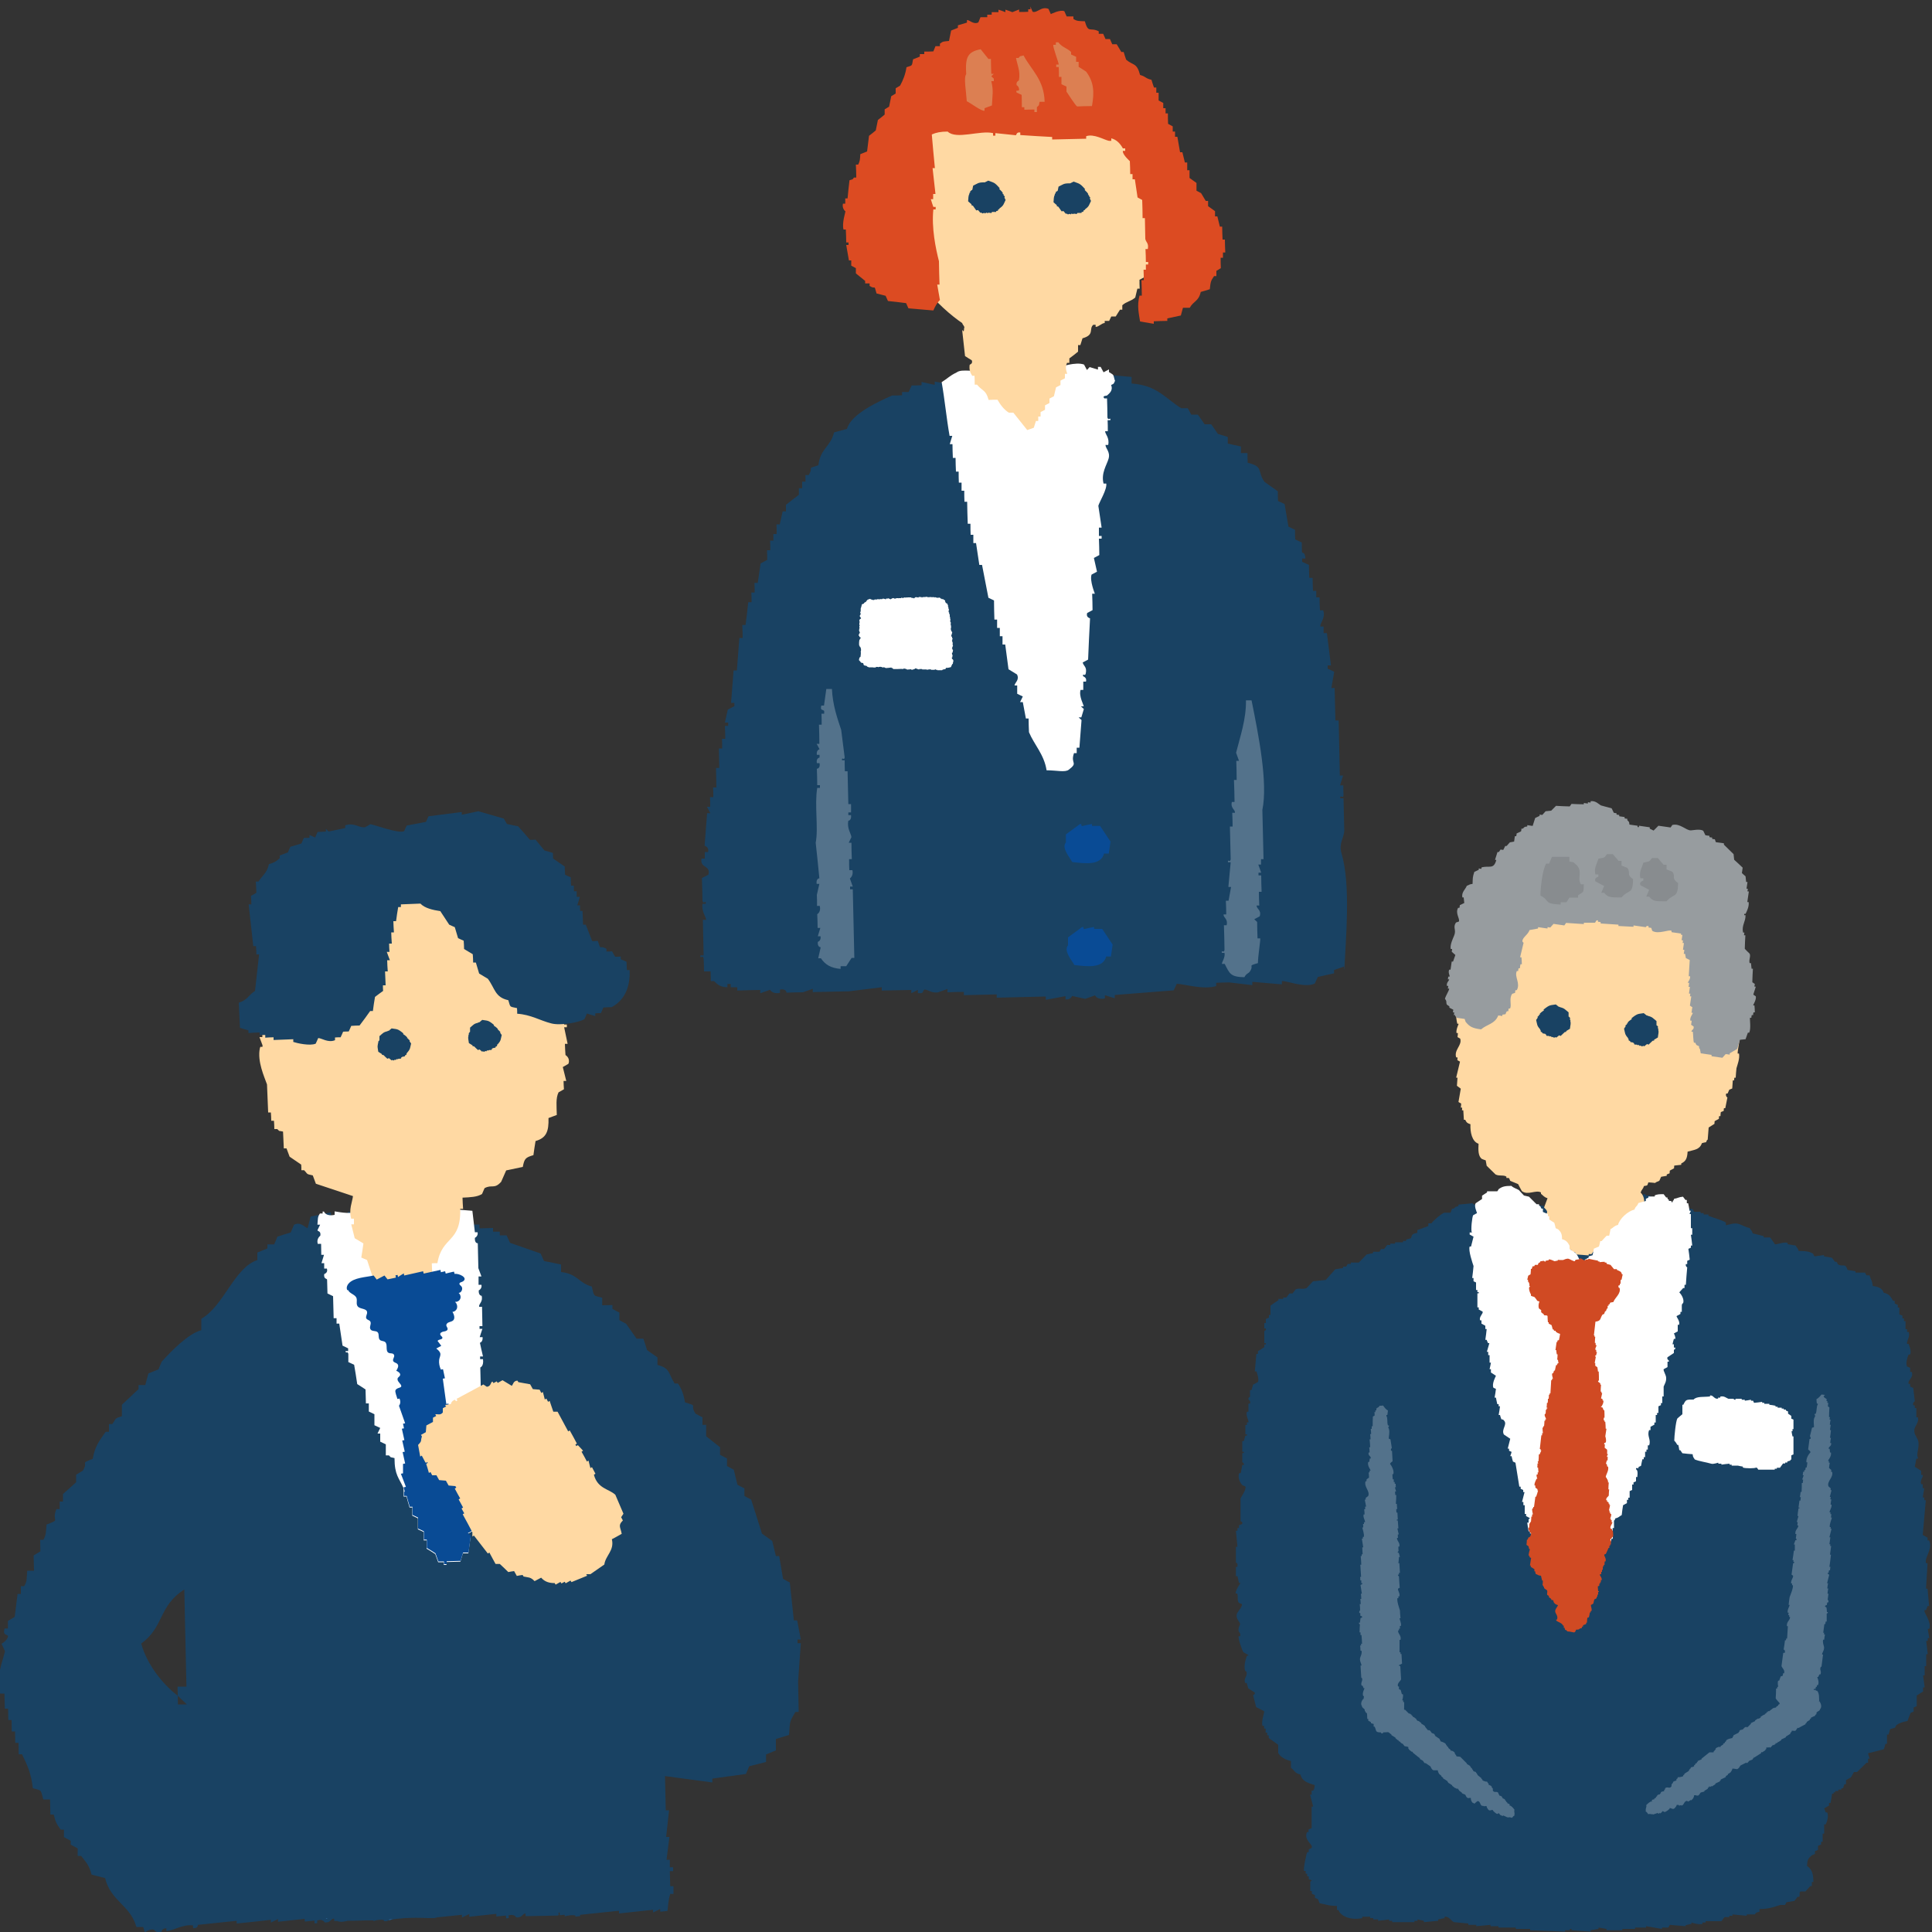 <?xml version="1.0" encoding="UTF-8"?>
<svg id="_レイヤー_2" data-name="レイヤー 2" xmlns="http://www.w3.org/2000/svg" width="100" height="100" viewBox="0 0 100 100">
  <rect x="0" y="0" width="100" height="100" fill="#333333" stroke="none"/>
  <defs>
    <style>
      .cls-1 {
        fill: none;
      }

      .cls-2 {
        fill: #888c8f;
      }

      .cls-2, .cls-3, .cls-4, .cls-5, .cls-6, .cls-7, .cls-8, .cls-9, .cls-10, .cls-11, .cls-12 {
        fill-rule: evenodd;
      }

      .cls-3 {
        fill: #fff;
      }

      .cls-4 {
        fill: #dc4b22;
      }

      .cls-5 {
        fill: #094b95;
      }

      .cls-6 {
        fill: #d04a23;
      }

      .cls-7 {
        fill: #ffd9a3;
      }

      .cls-8 {
        fill: #dc7f52;
      }

      .cls-9 {
        fill: #53728b;
      }

      .cls-10 {
        fill: #979c9f;
      }

      .cls-11 {
        fill: #366ca4;
      }

      .cls-12 {
        fill: #194263;
      }
    </style>
  </defs>
  <g id="_デザイン" data-name="デザイン">
    <g>
      <g>
        <path class="cls-12" d="M87.22,99.65c.11-.02.22-.05.33-.07v-.07s.37.13.57.07v-.07h.16v-.07h.82c.05-.07.11-.14.16-.21h.25v-.07h.16v-.07c.25.02.49.05.74.07v-.07h.41c.05-.02,0-.09.25-.14v-.14c.48,0,.74-.1,1.07-.21h.25s.05-.09.08-.14c.14-.02.27-.05.41-.07.05-.07.11-.14.16-.21h.08c.08-.11-.03-.21.08-.28h.25c.08-.09.16-.18.25-.28h.08v-.21h.08c0-.4-.07-.66-.33-.83.02-.33.06-.39.25-.55.05-.02.11-.05.16-.07v-.14c.05-.02.11-.05.16-.07v-.21c.05-.02.11-.05.16-.07v-.14h.08v-.42h.08v-.48h.08c.06-.13.16-.41.08-.62h-.08c-.03-.07-.05-.14-.08-.21.08-.05.16-.09.25-.14v-.14h.08c.03-.16.05-.32.08-.48h.08v-.07h.08v-.07h.16v-.07h.16v-.07h.08l.08-.21h.08v-.21c.08-.05.16-.09.25-.14.05-.09.11-.18.16-.28h.16c.16-.16.33-.32.49-.48h.08v-.21h.08c-.03-.09-.05-.18-.08-.28.27-.07.55-.14.82-.21.03-.09.05-.18.08-.28h.08v-.48h.08c.03-.09.05-.18.08-.28.08-.02.16-.05.25-.07.03-.05.05-.09.08-.14.15-.11.34-.17.57-.21.05-.14.11-.28.16-.42.05-.02.11-.05.16-.07v-.21c.05-.02.11-.05.16-.07v-.55c.11-.07.22-.14.33-.21v-.21h.08c-.03-.21-.05-.42-.08-.62h.08v-.48h.08v-.62h.08c-.03-.23-.05-.46-.08-.69h.08v-.14h.08c-.03-.16-.05-.32-.08-.48h.08c.12-.4-.3-.83-.25-.97h.08c.03-.07.05-.14.08-.21h.08c-.03-.3-.05-.6-.08-.9h-.08c.03-.44.05-.88.08-1.32h-.08c-.09-.31.37-.73.16-1.18h-.08v-.14c-.08-.05-.16-.09-.25-.14.05-.6.11-1.2.16-1.8h-.08v-.14h-.08c.03-.16.05-.32.08-.48h-.08v-.21h-.08c-.08-.22.12-.35.08-.48h-.08v-.21c-.11-.07-.22-.14-.33-.21l.08-.42h.08v-.07c-.11-.14.12-.58,0-.9-.05-.14-.26-.34-.16-.62.04-.12.23-.35.16-.55h-.08v-.48h-.08v-.14h-.08c-.05-.14.08-.21.08-.21-.03-.23-.05-.46-.08-.69-.05-.02-.11-.05-.16-.07v-.14h-.08c-.06-.22.28-.31.16-.62h-.08v-.21c-.05-.02-.11-.05-.16-.07-.09-.18.03-.51.08-.62h.08c.07-.17-.04-.45-.08-.55h-.08c-.04-.15.18-.38.08-.62h-.08v-.14h-.08v-.42h-.08v-.14h-.08v-.14c-.05-.02-.11-.05-.16-.07v-.35h-.08v-.14c-.05-.02-.11-.05-.16-.07v-.14h-.08c-.15-.22-.17-.34-.49-.42-.07-.23-.29-.31-.57-.35-.02-.29-.11-.33-.16-.55h-.16s-.05-.09-.08-.14h-.49v-.07c-.14-.02-.27-.05-.41-.07-.13-.38-.21-.14-.49-.28-.03-.05-.05-.09-.08-.14h-.08c-.05-.07-.11-.14-.16-.21-.14-.02-.27-.05-.41-.07v-.07c-.16.02-.33.05-.49.07-.03-.05-.05-.09-.08-.14-.19-.12-.39-.14-.74-.14-.05-.17-.09-.15-.16-.28-.14-.02-.27-.05-.41-.07v-.07c-.22-.06-.58.1-.66.07-.08-.12-.16-.23-.25-.35h-.33v-.07c-.19-.05-.38-.09-.57-.14-.05-.17-.09-.15-.16-.28-.23-.04-.39-.16-.57-.21-.25-.07-.49.04-.66.07v-.14c-.06-.08-.74-.28-.9-.35v-.07h-.25v-.07h-.16v-.07h-.33s-.05-.09-.08-.14c-.16-.02-.33-.05-.49-.07v-.07h-.16v-.07h-.16v-.07h-.16v-.07h-.16v-.07c-.18-.05-.23.05-.33.07-.05-.07-.11-.14-.16-.21h-.16v-.07h-.41v-.07h-.25v-.07c-.13-.02-.15.07-.16.07-.2.03-.25-.07-.25-.07-.24-.04-.34.09-.49.14-.08-.09-.16-.18-.25-.28h-.08c-.1-.05,0,0-.08-.07-.55.02-.89.29-1.07.62h-.16c-.04.18-.08.31-.08.55-.25-.08-.66-.14-.9-.21h-.33v-.07h-.25v-.07h-.33v.07c-.25-.02-.49-.05-.74-.07v.07h-.08v-.07c-.14-.02-.27-.05-.41-.07v-.07h-.16v-.07c-.41.02-.82.05-1.23.07v-.07c-.22.02-.44.05-.66.07v-.07h-.66s-.05.09-.08.14c-.19.06-.22-.07-.33-.07v.07c-.18,0-.16-.07-.16-.07-.25.02-.49.05-.74.07v.07c-.25.11-.04-.04-.25.14h-.08c-.03.07-.05.14-.08.21h-.33c-.18.07-.56.41-.66.55h-.16v.14c-.19.07-.38.14-.57.21v.14c-.24.05-.27.07-.33.28-.08.02-.16.05-.25.07v.07h-.16v.07h-.41v.07h-.25v.07h-.16c-.05.07-.11.14-.16.21h-.16s-.05.09-.08.14h-.33v.07c-.11.02-.22.05-.33.07-.14.14-.27.28-.41.42h-.41v.07h-.16s-.05.09-.08.14h-.16v.07c-.14.02-.27.05-.41.07-.16.18-.33.37-.49.55-.22.02-.44.05-.66.07-.11.12-.22.23-.33.35-.2.09-.41-.02-.57.07-.05.07-.11.14-.16.21h-.16c-.05.07-.11.14-.16.21h-.16v.07h-.25v.07c-.14.09-.27.18-.41.28v.48h-.08v.14c-.05.02-.11.05-.16.07v.21h-.08v.28h.08c.02.12-.08.12-.08.14v.62h.08v.07h-.08v.14c-.11.07-.22.14-.33.21v.14h-.08c-.03.3-.05.6-.08.9h.08c.03.07.15.42.08.55-.08.05-.16.09-.25.14-.03.09-.05.18-.08.28h-.08v.35s-.1.02-.08.14c0,0,.13.06.08.21h-.08v.42h-.08c-.07.22.11.46.08.55h-.08v.14h-.08v.48h.08v.07h-.08c-.03.09-.05.18-.08.28h-.08v.55h.08v.07h-.08v.48s.11.02.08.14h-.08c-.03.14-.05.28-.08.42h-.08c-.09.25.06.51.16.62.05.02.11.05.16.07.07.14-.22.54-.25.62v1.18s.13.02.08.14c-.05.02-.11.05-.16.07v.14h-.08v.14h-.08c.03.28.05.55.08.83h-.08v.83s.1-.02.08.14v.07h-.08v.48h.08c.03.12.05.23.08.35h.08s-.28.4-.25.55h.08c.06.21-.02.33.08.48.05.02.11.05.16.07.04.11-.22.4-.25.48-.1.26.14.42.16.55,0,.03-.11.19-.08.35.02.1.12.11.08.28h-.08c-.03.13.19.76.25.83.08.05.16.09.25.14.04.09-.05-.02-.08.07-.06.16-.16.51-.08.76,0,0,.08-.02.08.14,0,.15-.17.27-.08.48h.08c.03.09.05.18.08.28.11.07.22.14.33.21.05.11-.08.13-.08.14.05.21.11.42.16.62.14.07.27.14.41.21.03.07-.17.55-.08.76h.08v.14h.08v.21h.08v.14h.08v.14c.16.12.33.23.49.35v.42c.1.2.37.36.66.42v.35c.19.14.19.28.49.35.09.36.39.43.74.55-.02.16-.01.18-.08.28h-.08v.21h-.08c.05.21.11.42.16.62h-.08v1.11c-.05.02-.11.05-.16.07v.14h-.08c-.17.39.25.6.25.76,0,.11-.12.08-.16.14v.14h-.08c-.04.08-.21.85-.16.97h.08v.14h.08v.14h.08v.14c.05.02.11.05.16.07l-.08.07v.48h.08v.14c.05.02.11.05.16.07v.14c.05.02.11.05.16.07.03.07.05.14.08.21.32.06.48.14.9.14v.21h.08c.1.32.64.55,1.23.42v-.07h.41v.07h.16v.07h.25v.07c.19-.02.38-.05.57-.07v.07h.16v.07h1.15v-.07h.16v-.07c.11.02.22.05.33.07v.07c.25-.02.49-.05.74-.07v-.07c.11-.02.22-.05.33-.07v-.07c.23-.03.34.22.49.28.25.02.49.05.74.07v.07h.41v.07c.25-.02.49-.05.74-.07v.07h.41v.07h.9v.07h.74v.07c.6.02,1.2.05,1.81.07v-.07h.25v-.07h.08v.07c.33.02.66.05.99.07v-.07c.14-.02.27-.05.41-.07v-.07c.14.02.27.05.41.07v.07h.82v-.07h.66v-.07h.57v-.07c.27.05.55.09.82.14v-.07h.33s.05-.09.08-.14c.27.02.55.05.82.07v-.07Z"/>
        <path class="cls-7" d="M75.39,51.66s.05,0,.07,0c0,.05,0,.09-.01.14.02,0,.05,0,.07,0,0,.07-.01.14-.02.21.02,0,.05,0,.07,0,0,.02,0,.05,0,.07-.02,0-.05,0-.07,0,0,.09-.01.19-.02.28-.02,0-.05,0-.07,0-.08.22-.01.49.02.63.02,0,.05,0,.07,0,0,.01-.15.32-.11.48.02,0,.05,0,.07,0,0,.07-.01.14-.02.21.05.03.09.05.14.08.11.35-.33.57-.21.97.02,0,.05,0,.07,0,0,.05,0,.09-.01.14.04.03.09.05.14.08-.07.28-.13.55-.2.83.02,0,.05,0,.07,0-.01.14-.02.28-.03.42.07.05.13.1.2.15-.04.23-.08.46-.12.69.04.03.09.05.14.08,0,.07-.01.14-.02.21.02,0,.05,0,.07,0,0,.05,0,.09-.01.14.02,0,.05,0,.07,0,.01.16.02.33.03.49.02,0,.05,0,.07,0,.07.14.09.17.27.23-.02.41.08.9.42,1.01-.02.33-.02.63.16.78.07.03.14.06.21.08.02.09.03.19.05.28.15.15.31.3.46.45.2.1.4.01.56.11,0,.02,0,.05,0,.07.05,0,.09,0,.14.01.02.05.04.1.06.14.14.06.27.11.41.17.06.12.12.24.19.36.31.24.72-.08.99.07,0,.02,0,.05,0,.07.13.1.15.17.34.23-.06.16-.12.32-.18.48.35.34,0,.23.1.64.02.09.18.52.24.58.07.03.14.06.21.08,0,.09-.01.19-.02.28.02,0,.05,0,.07,0,.04.07.08.15.13.22.05,0,.09,0,.14.01,0,.02,0,.05,0,.07.07,0,.14.01.21.02.06.1.13.2.19.29.05,0,.09,0,.14.01,0,.02,0,.05,0,.07.2.12.14-.06.27.16.21.02.42.03.63.05,0-.02,0-.05,0-.07.05,0,.09,0,.14.01.05-.07.1-.13.16-.2.05,0,.09,0,.14.01,0-.02,0-.05,0-.07.1-.02.19-.03.29-.05,0-.02,0-.05,0-.07.09,0,.19.01.28.02,0-.02,0-.05,0-.07.05,0,.09,0,.14.01.03-.04.05-.09.08-.13l.07.07c.14-.01.28-.03.43-.04,0-.02,0-.05,0-.07.26-.12.42-.31.47-.67.17-.03.16-.06.29-.12.13-.46.66-1.38.2-1.81.06-.19.11-.15.17-.34.2-.04.16,0,.23-.19.12,0,.23.02.35.03.08-.08.17-.07.22-.12.03-.07.06-.14.09-.2.1-.02.19-.03.29-.05,0-.02,0-.05,0-.07.05-.02.1-.04.15-.06,0-.05,0-.09.01-.14.07-.04.15-.08.22-.12,0-.05,0-.09.01-.14.12-.01.24-.03.36-.04,0-.02,0-.05,0-.07.23-.11.31-.25.33-.61.33-.1.62-.09.74-.44.07-.02.14-.04.22-.05.03-.13.08-.13.08-.13.02-.21.03-.42.05-.63l.3-.19s0-.09.01-.14c.07-.04.15-.08.22-.12,0-.05,0-.09.01-.14.02,0,.05,0,.07,0,0-.07.01-.14.02-.21.05-.02.1-.04.15-.06,0-.05,0-.09.01-.14.02,0,.05,0,.07,0,.04-.18.07-.37.11-.55,0,0-.12-.08-.06-.21.02,0,.05,0,.07,0l.09-.2s.1-.04.15-.06c.01-.14.02-.28.03-.42.02,0,.05,0,.07,0,0-.05,0-.09.01-.14.02,0,.05,0,.07,0,.01-.16.02-.33.04-.49.04-.15.18-.5.13-.76-.02,0-.05,0-.07,0,0-.07.01-.14.02-.21.04-.25.08-.51.13-.76-.02,0-.05,0-.07,0-.02-.07-.04-.14-.05-.21-.02,0-.05,0-.07,0-.03-.12.08-.12.08-.13.03-.35.05-.7.08-1.05-.02,0-.05,0-.07,0-.05-.21.04-.33-.04-.49-.04-.03-.09-.05-.14-.08.03-.07.06-.14.09-.2.02,0,.05,0,.07,0-.05-.33-.09-.66-.14-.99-.02,0-.05,0-.07,0,0-.05,0-.09.01-.14-.02,0-.05,0-.07,0,0-.12.02-.23.03-.35-.02,0-.05,0-.07,0,0-.05,0-.09.01-.14-.05-.03-.09-.05-.14-.08,0-.21-.02-.42-.02-.63-.02,0-.05,0-.07,0,0-.07.01-.14.02-.21-.05-.03-.09-.05-.14-.08-.01-.14-.03-.28-.04-.42-.09-.08-.18-.15-.27-.23,0-.12.02-.23.03-.35-.02,0-.05,0-.07,0-.08-.17-.18-.25-.4-.31,0-.12.02-.23.03-.35-.02,0-.05,0-.07,0,0-.05,0-.09.01-.14-.04-.09-.27-.1-.34-.16-.18-.15-.01-.27-.33-.37,0-.02,0-.05,0-.07-.19-.01-.38-.03-.56-.04-.03-.17-.06-.16-.12-.29-.1-.05-.33-.2-.48-.17,0,.02,0,.05,0,.07-.12.01-.24.03-.36.04-.06-.12-.12-.24-.19-.36-.26-.04-.51-.08-.77-.12,0,.02,0,.05,0,.07-.02,0-.05,0-.07,0,0-.02,0-.05,0-.07-.05,0-.09,0-.14-.01,0-.02,0-.05,0-.07-.31-.12-.52.15-.64.09-.09-.12-.17-.25-.26-.37-.07,0-.14-.01-.21-.02,0-.02,0-.05,0-.07-.09-.01-.12.1-.29.05,0,0-.05-.11-.21-.08,0,.02,0,.05,0,.07-.09,0-.19-.01-.28-.02,0-.02,0-.05,0-.07-.16-.01-.33-.02-.49-.04-.05.01-.04.16-.15.13,0-.02,0-.05,0-.07-.14-.04-1.14-.17-1.34-.1-.03.04-.05.09-.08.13-.05,0-.09,0-.14-.01-.08.09-.15.18-.23.26-.16-.03-.18-.02-.28-.09,0-.02,0-.05,0-.07-.07,0-.14-.01-.21-.02,0-.02,0-.05,0-.07-.31,0-.44.07-.65.16-.05,0-.09,0-.14-.01-.05.07-.1.13-.16.2-.07,0-.14-.01-.21-.02,0,.02,0,.05,0,.07-.05,0-.09,0-.14-.01,0,.02,0,.05,0,.07-.05,0-.09,0-.14-.01-.03.04-.05.09-.08.13-.05,0-.09,0-.14-.01-.03.04-.05.09-.08.13-.05,0-.09,0-.14-.01-.08.09-.15.18-.23.26-.12.01-.24.03-.36.04-.08.11-.16.22-.24.33-.12.01-.24.03-.36.04,0,.02,0,.05,0,.07-.07.04-.15.08-.22.12,0,.07-.01.14-.02.21-.02,0-.05,0-.07,0-.03.07-.06.14-.09.2-.02,0-.05,0-.07,0,0,.12-.02.23-.03.35-.17.02-.23.07-.36.11-.06.16-.12.32-.18.48-.02,0-.05,0-.07,0,0,.12-.02.23-.03.35-.02,0-.05,0-.07,0,0,.05,0,.09-.01.14-.02,0-.05,0-.07,0-.11.26.11.53-.06.84-.05.02-.1.04-.15.06-.03.14-.07.28-.1.41.02,0,.05,0,.07,0,0,.09-.01.19-.02.28-.02,0-.05,0-.07,0-.05.11-.13.31-.11.48.02,0,.05,0,.07,0,.04.28-.31.76-.22,1.11Z"/>
        <path class="cls-3" d="M76.07,63.79v.11c.07.04.13.07.2.11-.04.17-.09.34-.13.51h-.07c-.08.2.15.86.2,1.01-.02.21-.04.41-.07.62h.07v.17s.09.04.13.06v.39h.07v.11h.07v.06h-.07v.73h.07v.11c.07.04.13.07.2.11.04.11-.2.26-.13.45h.07v.17c.07.04.13.07.2.11v.17h.07c-.02.19-.04.37-.07.56h.07c.02.06.04.11.07.17h.07c-.04.15-.09.3-.13.45h.07v.17h.07v.39h.07c-.02.11-.04.22-.07.34h.07v.17c.09.06.17.11.26.17,0,.01-.23.41-.13.62.04.02.09.04.13.06-.02.15-.04.3-.07.45h.07c.02.11.04.22.07.34h.07v.11h.07c-.02.15-.04.3-.07.45h.07c.02.07.04.15.07.22.13.03.06,0,.13.06.21.21-.15.45,0,.73.11.07.22.15.33.22-.04.17-.09.34-.13.51h.07v.11s.09.04.13.06c-.02.07-.04.15-.07.22h.07c.02.09.04.19.07.28.04.02.09.04.13.06.07.41.13.82.2,1.24h.07v.11s.09.04.13.06v.11h.07c-.04.17-.09.34-.13.51h.07v.17h.07v.45h.07v.11c.07.04.13.07.2.11l-.07.06v.17h-.07c.02.15.04.3.07.45h.07v.11h.07v.11s.09.04.13.06c-.02.24-.04.49-.07.73.04.02.09.04.13.06v.34h.07v.11h.07l-.07.06c.02.11.04.22.07.34h.07c.08.12.14.19.33.22.03.24.16.29.26.45.14.05.35.17.59.11v-.06h.2v-.06c.07.02.13.04.2.06v.06h.72v-.06c.11-.02.22-.04.33-.06v-.06c.09-.06.17-.11.26-.17v-.39c.21-.05.23-.14.39-.22.02-.22.04-.45.07-.67,0-.12.01-.12-.07-.17v-.06h.13c.11-.11.22-.22.33-.34v-.11h.07c.05-.12-.07-.39-.07-.39h.07v-.17h.07v-.39s.04.01.07-.11c.19-.04.19-.1.33-.17,0-.03.06-.49.07-.51l.2-.11v-.17h.07v-.11h.07v-.34s.09-.04.13-.06v-.28h.07v-.11s.09-.04.13-.06v-.22h.07v-.06c.02-.12.02-.3-.07-.34v-.06h.13v-.06s.09-.04.13-.06c.02-.11.04-.22.07-.34h.07v-.11h.07v-.28h.07v-.11h.07v-.22h.07c.11-.31-.13-.48,0-.79h.07v-.17c.07-.04.13-.07.2-.11v-.11h.07v-.39h.07v-.11h.07v-.34s.09-.04.13-.06v-.11h.07v-.34h.07v-.51c.05-.13.14-.25.13-.45,0-.15-.16-.37-.13-.45.07-.04.13-.07.2-.11v-.28h.07v-.06s-.12-.07-.07-.17c.11-.07.22-.15.33-.22v-.17s.09,0,.07-.11h-.07v-.17h-.07c.02-.09.04-.19.07-.28h.07c.03-.1-.07-.28-.07-.28.07-.04.13-.07.2-.11v-.34h.07c.06-.19-.15-.41-.13-.45.07-.04.13-.07.2-.11v-.11h.07v-.34c.01-.1.07-.11.07-.11.07-.21-.11-.47-.2-.56.07-.07.13-.15.2-.22h.07v-.17h.07c.02-.3.04-.6.07-.9,0,0-.1-.05-.07-.17h.07v-.17s.09-.04.13-.06c-.02-.19-.04-.37-.07-.56.04-.02.09-.04.13-.06v-.11h.07c-.02-.19-.04-.37-.07-.56h.07v-.34h-.07v-.73h-.07c.02-.06.04-.11.07-.17h-.07c-.02-.13-.04-.26-.07-.39h-.07v-.17h-.07c-.04-.06-.09-.11-.13-.17-.23.02-.26.08-.46.11-.04.11,0,.05-.07.11v.06h-.07v-.06h-.13v-.06c-.07-.05-.02.01-.07-.06v-.06h-.07c-.04-.06-.09-.11-.13-.17-.21,0-.31,0-.46.06v.06h-.33v.06s-.09.04-.13.06v.11c-.13.04-.26.07-.39.11-.06.19-.14.14-.2.34-.34.07-.78.48-.85.79-.21.05-.23.14-.39.22-.02.11-.04.22-.07.34h-.13c-.09.09-.18.19-.26.28h-.07c-.02.09-.04.19-.07.28-.09.04-.17.07-.26.11-.02.11-.04.22-.07.34-.07.02-.13.04-.2.06v.06c-.07.04-.13.07-.2.11v.06c-.05.07,0,0-.07.06-.07.06,0,.02-.13.06-.08-.17-.14-.36-.26-.51-.11-.07-.22-.15-.33-.22v-.17c-.09-.17-.16-.28-.39-.34,0-.27-.05-.37-.2-.51-.04-.02-.09-.04-.13-.06-.02-.09-.04-.19-.07-.28-.09-.06-.18-.11-.26-.17v-.17h-.07v-.11c-.09-.04-.17-.07-.26-.11v-.17h-.07c-.11-.17.04-.03-.13-.17v-.06h-.13c-.13-.13-.26-.26-.39-.39-.09-.02-.17-.04-.26-.06-.09-.09-.18-.19-.26-.28-.15-.09-.28-.11-.39-.22-.35,0-.48.04-.66.17-.02.04-.04.07-.07.11h-.53v.06c-.09.06-.18.11-.26.17v.17c-.11.07-.22.15-.33.22-.09.15.05.43.07.51-.07.04-.13.07-.2.11-.05.07-.13.75-.07.9h.07Z"/>
        <path class="cls-3" d="M92.71,73.28c-.05-.04-.11-.07-.16-.11v-.11s-.07-.04-.11-.05v-.05h-.11v-.05h-.11v-.05h-.21v-.05h-.11v-.05c-.11-.02-.21-.04-.32-.05v-.05h-.26v-.05h-.11v-.05c-.14.02-.28.04-.42.05-.02-.04-.04-.07-.05-.11h-.11v-.05c-.11.02-.21.04-.32.05v-.05h-.16v-.05h-.32v.05c-.09.01-.09-.05-.11-.05h-.26c-.09-.03-.23-.17-.42-.11v.05h-.11v.05c-.18.05-.25-.16-.37-.16h-.05v.05c-.31.04-.69-.02-.85.16-.39,0-.4,0-.53.27h-.05v.49c-.09.07-.18.15-.26.22-.08.13-.16.93-.16,1.15.07.06.11.14.16.22h.05c.02.09.04.18.05.27h.05c.04.05.07.11.11.16.18.02.35.04.53.05.02.18.05.16.11.27.24.1.58.14.85.22.12.04.36-.06.37-.05v.05h.16v.05c.14-.02.28-.04.42-.05v.05h.11v.05h.32c.09.02.18.04.26.05v.05c.14.05.62.05.69,0,.08.02.09.1.11.11h.85v-.05h.11v-.05h.16c.05-.07.11-.15.16-.22h.11v-.05h.11v-.05c.05-.02.11-.04.16-.05v-.05h.05v-.22s.07-.04.11-.05v-.93h-.05c-.02-.09-.04-.18-.05-.27h.05v-.11h.05v-.49s-.07-.04-.11-.05v-.11Z"/>
        <path class="cls-10" d="M87.58,52.21c0,.07-.02.14-.03.21.02,0,.05,0,.07,0,0,.07-.16.22-.13.41.02,0,.05,0,.07,0,0,.07-.02.14-.03.21.04.03.09.06.13.09.04.16-.12.18-.11.27.02,0,.05,0,.07,0,.02.13.02.49.06.57h.07c.06.14.03.11.19.18.02.14-.02.06.05.15.01.07.03.14.04.22.19.03.37.05.56.08,0,.02,0,.05,0,.07.19.03.37.05.56.08.06-.06.11-.13.17-.19.07,0,.14.02.21.03,0-.02,0-.05,0-.07.13-.08.26-.15.39-.23.05-.16.09-.32.14-.47.1-.01.19-.02.29-.03.04-.11.08-.22.12-.34.02,0,.05,0,.07,0,.1-.21.02-.7.04-.77.02,0,.05,0,.07,0,0-.05.01-.09.02-.14.02,0,.05,0,.07,0,0-.05.01-.09.02-.14.02,0,.05,0,.07,0,0-.12-.01-.24-.02-.36-.02,0-.05,0-.07,0,0-.02.18-.31.14-.47-.04-.03-.09-.06-.13-.09.04-.14.09-.27.13-.41-.02,0-.05,0-.07,0,0-.05.01-.09.02-.14-.04-.03-.09-.06-.13-.09,0-.23.02-.47.03-.7-.02,0-.05,0-.07,0-.01-.1-.02-.19-.03-.29-.02,0-.05,0-.07,0-.05-.2.07-.34,0-.49-.08-.08-.17-.16-.25-.25,0-.23.02-.47.03-.7-.02,0-.05,0-.07,0,0-.05.01-.09.02-.14-.02,0-.05,0-.07,0-.08-.38.13-.54.13-.9-.02,0-.05,0-.07,0,0-.02,0-.05,0-.07.02,0,.05,0,.07,0,.07-.14.19-.38.16-.61-.02,0-.05,0-.07,0,.03-.18.05-.37.08-.55-.02,0-.05,0-.07,0,0-.05.01-.09.02-.14-.02,0-.05,0-.07,0,.02-.12.03-.23.05-.35-.02,0-.05,0-.07,0-.01-.1-.02-.19-.03-.29-.06-.06-.13-.11-.19-.17.01-.09.03-.18.04-.28-.15-.14-.29-.28-.44-.41-.01-.1-.02-.19-.03-.29-.17-.16-.33-.33-.5-.49,0-.02,0-.05,0-.07-.14-.02-.28-.04-.42-.06-.02-.05-.03-.1-.05-.15-.05,0-.09-.01-.14-.02,0-.02,0-.05,0-.07-.05,0-.09-.01-.14-.02,0-.02,0-.05,0-.07-.07,0-.14-.02-.21-.03-.04-.08-.07-.15-.11-.23-.17-.11-.56-.02-.64-.02-.25.01-.56-.38-.96-.28-.03.04-.06.09-.09.13-.21-.03-.42-.06-.63-.09-.08.08-.17.17-.25.25-.07-.03-.13-.07-.2-.1,0-.02,0-.05,0-.07-.19-.03-.37-.05-.56-.08,0,.02,0,.05,0,.07-.02,0-.05,0-.07,0,0-.02,0-.05,0-.07-.14-.02-.28-.04-.42-.06-.02-.18-.02-.12-.11-.23,0-.02,0-.05,0-.07-.05,0-.09-.01-.14-.02,0-.02,0-.05,0-.07-.09-.01-.19-.03-.28-.04,0-.02,0-.05,0-.07-.05,0-.09-.01-.14-.02,0-.02,0-.05,0-.07-.05,0-.09-.01-.14-.02-.04-.08-.07-.15-.11-.23-.18-.05-.37-.1-.55-.15-.12-.06-.28-.26-.54-.22,0,.02,0,.05,0,.07-.05,0-.09-.01-.14-.02,0,.02,0,.05,0,.07-.07,0-.14-.02-.21-.03,0,.02,0,.05,0,.07-.21,0-.43-.01-.64-.02-.03.04-.06.09-.09.13-.24,0-.47-.02-.71-.03-.08.08-.17.17-.25.25-.1.01-.19.02-.29.03-.06.06-.11.13-.17.19-.05,0-.09-.01-.14-.02,0,.02,0,.05,0,.07-.08.04-.15.07-.23.11-.04.14-.09.27-.13.41-.09-.01-.19-.03-.28-.04,0,.02,0,.05,0,.07-.18.02-.12.02-.23.11-.02,0-.05,0-.07,0,0,.05-.01.09-.02.14-.08.04-.15.07-.23.11,0,.05-.01.09-.02.14-.02,0-.05,0-.07,0-.01.09-.03.18-.04.28-.07.01-.15.03-.22.04-.06.06-.11.13-.17.19-.02,0-.05,0-.07,0-.03.07-.07.13-.1.2-.05,0-.09-.01-.14-.02-.03.04-.06.09-.09.13-.02,0-.05,0-.07,0-.04.14-.09.27-.13.41.02,0,.05,0,.07,0-.14.52-.37.27-.77.39,0,.02,0,.05,0,.07-.05,0-.09-.01-.14-.02,0,.02,0,.05,0,.07-.08.04-.15.07-.23.11-.09.28-.08.31-.09.62-.18.02-.16.05-.3.1-.07.19-.28.32-.23.6.02,0,.05,0,.07,0,.01.1.02.19.03.29-.08.04-.15.07-.23.11,0,.05-.01.09-.02.14-.02,0-.05,0-.07,0-.16.29.11.56.04.71-.05.02-.1.03-.15.05-.18.27.04.37-.1.69-.04.1-.22.46-.17.68.02,0,.05,0,.07,0,0,.05-.01.09-.02.14.06.06.13.11.19.17-.04.11-.08.22-.12.34-.02,0-.05,0-.07,0-.02.14-.04.28-.06.42-.02,0-.05,0-.07,0-.07.16.04.3.02.36-.02,0-.05,0-.07,0,0,.05-.01.09-.02.14.02,0,.05,0,.07,0-.01.09-.15.16-.12.34.02,0,.05,0,.07,0,0,.05-.01.09-.02.14.02,0,.05,0,.07,0,0,.1-.18.36-.22.53.12.14.04.17.1.3.04.03.09.06.13.09,0,.02,0,.05,0,.07.07.03.13.07.2.1,0,.05-.01.09-.02.14.02,0,.05,0,.07,0,0,.05-.01.09-.02.14.02,0,.05,0,.07,0,0,.02,0,.05,0,.07.02,0,.05,0,.07,0,0,.02,0,.05,0,.07.14.02.28.04.42.06.02.05.03.1.05.15.2.24.33.33.8.39.3-.26.72-.28.89-.72.07,0,.14.02.21.03,0-.02,0-.05,0-.07.28-.04.1,0,.24-.18.02,0,.05,0,.07,0,0-.05.01-.09.02-.14.02,0,.05,0,.07,0,.1-.2-.07-.5.11-.76.05-.02.1-.03.15-.05,0-.05.01-.09.02-.14.02,0,.05,0,.07,0,.2-.37-.14-.69,0-.99.02,0,.05,0,.07,0,0-.05.01-.09.02-.14.02,0,.05,0,.07,0,0-.07.02-.14.03-.21.02,0,.05,0,.07,0,0-.12-.01-.24-.02-.36-.02,0-.05,0-.07,0,.06-.25.12-.5.18-.75,0-.02-.09-.03-.05-.15.07-.19.27-.27.36-.51.15-.03.29-.05.44-.08,0-.02,0-.05,0-.07.16.02.33.05.49.07,0-.02,0-.05,0-.07.05,0,.09.01.14.02.06-.06.11-.13.17-.19.19.03.37.05.56.08.03-.04.06-.09.09-.13.31.02.61.04.92.06,0-.02,0-.05,0-.07.19,0,.38,0,.57,0,.05-.02.05-.16.16-.12,0,.02,0,.05,0,.07.05,0,.09.01.14.02,0,.02,0,.05,0,.07.31.02.61.04.92.06,0,.02,0,.05,0,.07.26.01.52.03.78.04,0-.02,0-.05,0-.07.21.03.42.06.63.09.02,0,.03-.1.15-.05,0,.02,0,.05,0,.07.05,0,.09.01.14.02.02.05.03.1.05.15.32.2.86-.09,1,0,0,.02,0,.05,0,.07.16.02.33.05.49.07,0,.02,0,.05,0,.07.02,0,.05,0,.07,0-.01.09-.03.18-.04.28.02,0,.05,0,.07,0,0,.05-.01.09-.02.14.02,0,.05,0,.07,0-.02.12-.03.23-.05.35.02,0,.05,0,.07,0,0,.07-.02.14-.03.21.02,0,.05,0,.07,0,.01.07.03.15.04.22.07.03.13.07.2.1-.02.28-.03.56-.05.84.02,0,.05,0,.07,0,.02.16-.12.3-.12.34.02,0,.05,0,.07,0,0,.07-.02.14-.03.21.02,0,.05,0,.07,0-.02.12-.03.23-.05.35.02,0,.05,0,.07,0,0,.05-.01.09-.02.14.02,0,.05,0,.07,0-.02.16-.05.32-.07.48.04.03.09.06.13.09Z"/>
        <path class="cls-12" d="M84.27,53.75s0-.02,0-.02c-.18-.2-.15-.25-.21-.49.02-.02.04-.05.05-.07,0,0,0,0,0,0,0,0,0,0,0,0,0-.01.02-.02.03-.04-.01-.1,0-.05.04-.09,0,0,0,0,0,0,.01-.01.02-.01.03-.02,0,0,0,0,0,0,0-.01-.01-.02-.02-.03.02,0,.05-.02.07-.03,0-.01-.01-.02-.02-.03.04-.05.11-.11.2-.17,0,0,.02-.01.03-.02,0,0-.02-.02-.03-.03.33-.27.35-.22.64-.27.05.04.1.08.15.12.02,0,.04,0,.05.01,0,0,0,0,.01,0,0,0,0,0,0,.01.25.06.26.12.45.27,0,.07,0,.14,0,.2,0,.01,0,.02.01.03,0,0,.02,0,.03,0,0,0,0,.01,0,.02.02.02.04.04.05.06,0,0-.02.02-.03.03.05.09.04.08.03.1.04.15,0,.21-.02.41-.07.04-.13.08-.2.12,0,.01.01.02.02.03-.03.01-.06.02-.09.02-.07.07-.14.13-.21.2-.03-.01-.05-.02-.08-.03-.05.04-.1.08-.15.12,0,0-.02-.02-.03-.03-.15.06-.05.02-.17-.01,0,0-.02.02-.03.02-.02-.02-.03-.04-.05-.06,0,0,0,0,0,0,0,0-.02.02-.03.02-.02,0-.05-.02-.07-.03-.04,0-.09,0-.13-.01,0-.02-.01-.05-.02-.07,0,0-.01,0-.02,0,0,0-.02-.02-.02-.03-.05,0-.1-.02-.15-.03,0-.01,0-.02,0-.04-.14-.07-.06-.02-.09-.12,0,0,0,0-.01-.01-.01,0-.02,0-.03,0Z"/>
        <path class="cls-12" d="M79.72,53.3s0-.02,0-.02c-.18-.2-.15-.25-.21-.49.02-.02.04-.05.05-.07h0s0,0,0,0c0-.01.02-.02.03-.04-.01-.1,0-.05.04-.09,0,0,0,0,0,0,.01-.01.02-.01.03-.02,0,0,0,0,0,0,0-.01-.01-.02-.02-.03.02,0,.05-.02.07-.03,0-.01-.01-.02-.02-.03.04-.05.11-.11.2-.17,0,0,.02-.01.03-.02,0,0-.02-.02-.03-.03.33-.27.35-.22.64-.27.05.04.1.08.15.12.02,0,.04,0,.05.01,0,0,0,0,.01,0,0,0,0,0,0,.01.25.06.26.12.45.27,0,.07,0,.14,0,.2,0,.01,0,.02.01.03,0,0,.02,0,.03,0,0,0,0,.01,0,.02.02.02.04.04.05.06,0,0-.02.02-.03.03.05.09.04.08.03.1.04.15,0,.21-.02.41-.07.04-.13.08-.2.12,0,.01.01.02.02.03-.03.01-.06.02-.09.02-.07.07-.14.13-.21.2-.03-.01-.05-.02-.08-.03-.05.04-.1.08-.15.12,0,0-.02-.02-.03-.03-.15.06-.05.02-.17-.01,0,0-.02.02-.03.02-.02-.02-.03-.04-.05-.06,0,0,0,0,0,0,0,0-.02.02-.03.02-.02,0-.05-.02-.07-.03-.04,0-.09,0-.13-.01,0-.02-.01-.05-.02-.07,0,0-.01,0-.02,0,0,0-.02-.02-.02-.03-.05,0-.1-.02-.15-.03,0-.01,0-.02,0-.04-.14-.07-.06-.02-.09-.12,0,0,0,0-.01-.01-.01,0-.02,0-.03,0Z"/>
        <path class="cls-6" d="M83.5,79.51c0-.1-.01-.19-.02-.29-.01,0-.03,0-.04,0,0-.02,0-.05,0-.07l-.08-.04c-.04-.1.1-.25.1-.32-.01,0-.03,0-.04,0,0-.04,0-.07,0-.11-.01,0-.03,0-.04,0,0-.02,0-.05,0-.07-.01,0-.03,0-.04,0,0-.02.08-.16.05-.25-.01,0-.03,0-.04,0,0-.02,0-.05,0-.07-.01,0-.03,0-.04,0v-.11s-.02,0-.03,0c.02-.09.04-.19.06-.28-.01,0-.03,0-.04,0,0-.02,0-.05,0-.07-.01,0-.03,0-.04,0,0-.02,0-.05,0-.07-.02-.01-.05-.03-.08-.04,0-.02,0-.05,0-.07-.01,0-.03,0-.04,0-.03-.12.1-.18.13-.24,0-.11.01-.21.02-.32-.01,0-.03,0-.04,0,0-.12.01-.24.02-.36-.01,0-.03,0-.04,0v-.11s-.02,0-.03,0c0-.02,0-.05,0-.07-.01,0-.03,0-.04,0,0-.02,0-.05,0-.07-.01,0-.03,0-.04,0-.04-.12.18-.35.11-.57-.01,0-.03,0-.04,0,0-.05-.02-.1-.03-.14-.01,0-.03,0-.04,0,.02-.06.03-.12.05-.18.01,0,.03,0,.04,0,0-.06,0-.12.01-.18-.01,0-.03,0-.04,0-.02-.08.05-.1.05-.14-.01,0-.03,0-.04,0-.02-.1.02-.18-.02-.25-.04-.03-.07-.05-.11-.08,0-.06,0-.12.01-.18-.01,0-.03,0-.04,0,0-.11.07-.07.08-.1.05-.1-.01-.28-.02-.32.02-.13.04-.26.06-.39-.01,0-.03,0-.04,0,0-.12-.01-.24-.02-.36-.01,0-.03,0-.04,0,0-.02,0-.05,0-.07-.01,0-.03,0-.04,0,0-.05,0-.09,0-.14.01,0,.03,0,.04,0,0-.13,0-.26-.01-.39-.01,0-.03,0-.04,0-.03-.07-.02-.09-.07-.15-.03,0-.05,0-.08,0,.05-.02.17-.24.14-.35-.01,0-.03,0-.04,0,0-.02,0-.05,0-.07-.03-.01-.05-.03-.08-.04.02-.09.04-.19.06-.28-.01,0-.03,0-.04,0,0-.02,0-.05,0-.07-.01,0-.03,0-.04,0,0-.12.01-.24.02-.36-.01,0-.03,0-.04,0,0-.02,0-.05,0-.07-.04-.03-.07-.05-.11-.08-.02-.06.04-.06.04-.07,0-.15,0-.31-.01-.46-.01,0-.03,0-.04,0,0-.07-.02-.14-.03-.22-.04-.03-.07-.05-.11-.08v-.14s-.02,0-.03,0c.02-.11.04-.21.06-.32,0,0-.05-.01-.03-.07.01,0,.03,0,.04,0,.02-.06.03-.12.05-.18-.01,0-.03,0-.04,0,0-.04,0-.07,0-.11-.01,0-.03,0-.04,0-.03-.11.07-.18.05-.25-.01,0-.03,0-.04,0,0-.04,0-.07,0-.11-.01,0-.03,0-.04,0,0-.11.01-.21.02-.32-.01,0-.03,0-.04,0v-.07s-.02,0-.03,0c.03-.24.05-.47.08-.71.32-.04.23-.19.37-.37.03-.01.05-.02.08-.03.02-.05.03-.09.05-.14.01,0,.03,0,.04,0,.02-.05.03-.09.05-.14.01,0,.03,0,.04,0v-.14s.03,0,.05,0c0-.02,0-.05,0-.07.01,0,.03,0,.04,0,.02-.03.03-.07.05-.1.05,0,.1-.02.16-.03.07-.22.4-.42.32-.73-.01,0-.03,0-.04,0-.01-.04-.02-.07-.03-.11.03-.01.05-.02.08-.03,0-.02,0-.05,0-.07.01,0,.03,0,.04,0,0-.07,0-.14.01-.21.01,0,.03,0,.04,0,.02-.09.04-.19.06-.28-.01,0-.03,0-.04,0-.03-.16-.12-.16-.26-.23,0-.01,0-.02,0-.04-.05,0-.1,0-.15,0-.06-.07-.12-.15-.18-.22-.06-.02-.13-.03-.19-.05-.01-.02-.02-.05-.03-.07-.03,0-.05,0-.08,0,0-.01,0-.02,0-.04-.09,0-.18.01-.27.02,0-.01,0-.02,0-.04-.03,0-.05,0-.08,0,0-.01,0-.02,0-.04-.17-.03-.33-.06-.5-.1,0,.01,0,.02,0,.04-.05,0-.1,0-.15,0,0,.01,0,.02,0,.04-.15.02-.15-.12-.31-.09,0,.01,0,.02,0,.04-.07,0-.13.02-.2.03-.01.02-.03.05-.04.07-.06.01-.27-.11-.3-.12-.11-.04-.25.04-.31.06-.09,0-.18,0-.27-.01,0,.01,0,.02,0,.04-.05,0-.1.02-.16.03-.06-.01-.2-.11-.31-.09,0,.01,0,.02,0,.04-.05,0-.1.02-.16.03,0,.01,0,.02,0,.04-.06.01-.08-.04-.08-.04-.07,0-.13.02-.2.03,0,.01,0,.02,0,.04-.08.04-.1.04-.12.14-.05,0-.1,0-.15,0-.01.02-.03.05-.04.07-.03,0-.05,0-.08,0-.02.05-.03.09-.05.14-.01,0-.03,0-.04,0,0,.09-.01.19-.02.28-.04.02-.08.04-.12.07-.02.07-.03.14-.05.21.01,0,.03,0,.04,0,0,.04,0,.07,0,.11.01,0,.03,0,.04,0v.07s.02,0,.03,0v.14s.02,0,.03,0c0,.06-.04.06-.04.07-.03.1.05.32.09.36,0,.02,0,.05,0,.07.03.04.15.05.19.08.05.06.1.12.14.19.04.01.08.03.11.04-.04.09-.07.25-.02.36.04.03.07.05.11.08v.11s.09.08.14.11c0,.01,0,.02,0,.04.06.03.16-.01.19.05,0,.11.01.21.02.32.01,0,.03,0,.04,0,0,.02,0,.05,0,.07.05.03.1.05.15.08.02.07.04.14.06.22.01,0,.03,0,.04,0,.01.02.02.05.03.07.03,0,.05,0,.08,0,0,.01,0,.02,0,.04.07.06.12.09.23.12,0,.03-.05.3-.06.32-.03.01-.05.02-.08.03,0,.02,0,.05,0,.07-.01,0-.03,0-.04,0-.02.14-.04.28-.06.42.01,0,.03,0,.04,0,0,.07.02.14.03.22.01,0,.03,0,.04,0,0,.09-.01.19-.02.28.01,0,.03,0,.04,0,0,.06.02.12.03.18-.01,0-.03,0-.04,0-.02.03-.03.07-.05.1-.01,0-.03,0-.04,0-.02.09-.04.19-.06.28-.01,0-.03,0-.04,0-.02.05-.03.09-.05.14-.01,0-.03,0-.04,0-.05.11.04.23.02.29-.01,0-.03,0-.04,0,0,.02,0,.05,0,.07-.01,0-.03,0-.04,0-.01.23-.03.45-.04.68-.01,0-.03,0-.04,0,0,.02,0,.05,0,.07-.01,0-.03,0-.04,0,0,.07,0,.14-.01.21-.01,0-.03,0-.04,0,0,.07,0,.14-.01.21-.01,0-.03,0-.04,0,0,.08-.01.17-.02.25.01,0,.03,0,.04,0,0,.01,0,.02,0,.04-.01,0-.03,0-.04,0,0,.02,0,.05,0,.07-.01,0-.03,0-.04,0,0,.07,0,.14-.01.21-.01,0-.03,0-.04,0-.04.13.07.2.06.29-.01,0-.03,0-.04,0,0,.02,0,.05,0,.07-.01,0-.03,0-.04,0,0,.09-.01.19-.02.28-.01,0-.03,0-.04,0,0,.02,0,.05,0,.07-.01,0-.03,0-.04,0,0,.1.01.19.02.29-.01,0-.03,0-.04,0,0,.04,0,.07,0,.11-.01,0-.03,0-.04,0-.03.24-.05.47-.08.71.01,0,.03,0,.04,0,0,.02,0,.05,0,.07.01,0,.03,0,.04,0-.03.07-.06.14-.09.21-.01,0-.03,0-.04,0,0,.12-.01.24-.02.36-.01,0-.03,0-.04,0,.01.04.02.07.03.11-.01,0-.03,0-.04,0,0,.07,0,.14-.01.21.01,0,.03,0,.04,0,0,.08.02.17.02.25-.01,0-.03,0-.04,0v.11s-.03,0-.05,0c-.03.09.03.19.03.22-.01,0-.03,0-.04,0-.03.08-.13.24-.1.35.01,0,.03,0,.04,0,0,.04,0,.07,0,.11.04.03.07.05.11.08v.07s.02,0,.03,0c-.03.11-.06.21-.1.32-.01,0-.03,0-.04,0-.02.18-.05.35-.07.53-.01,0-.03,0-.04,0,0,.02,0,.05,0,.07-.01,0-.03,0-.04,0-.05.11.03.27.02.32-.01,0-.03,0-.04,0,0,.04,0,.07,0,.11-.01,0-.03,0-.04,0,0,.09-.01.19-.02.28-.01,0-.03,0-.04,0,0,.02,0,.05,0,.07-.01,0-.03,0-.04,0,0,.06,0,.12-.01.18,0,.01,0,.02,0,.04-.01,0-.03,0-.04,0-.02.1.07.25.14.29-.01.13-.03.14-.09.21-.01,0-.03,0-.04,0-.05.06,0,.08-.09.14,0,.08-.01.17-.02.25.04.03.07.05.11.08,0,.05.02.1.03.14.01,0,.03,0,.04,0,0,.03-.09.26-.06.35.01,0,.03,0,.04,0,0,.02,0,.05,0,.07l.08.04c-.02.13-.04.26-.06.39.01,0,.03,0,.04,0,0,.02,0,.05,0,.07.06.04.12.08.19.12,0,.04,0,.07,0,.11.01,0,.03,0,.04,0,0,.05.02.1.03.14.14.04.08.07.27.09.02.08.04.17.06.25.01,0,.03,0,.04,0,0,.08-.01.17-.02.25.01,0,.03,0,.04,0,0,.02,0,.05,0,.07.01,0,.03,0,.04,0,0,.02,0,.05,0,.07.05.04.1.08.15.11.05.07-.02.16.02.25.03.01.05.03.08.04,0,.02,0,.05,0,.07.04.03.07.05.11.08.01.02.02.05.03.07.03,0,.05,0,.08,0,.01.04.02.07.03.11.05.08.1.12.22.15-.03.11-.17.22-.14.35.02.1.16.22.09.4-.01,0-.03,0-.04,0-.05.11.29.13.35.31.01,0,.03,0,.04,0,0,.04,0,.07,0,.11.01,0,.03,0,.04,0,.01.04.02.07.03.11.09.03.07.01.11.08.37.02.37.15.46-.09.11,0,.14,0,.2-.06.16-.03.05,0,.12-.1.01,0,.03,0,.04,0,0-.02,0-.05,0-.07.05-.02.11-.04.16-.06,0-.02,0-.05,0-.07.01,0,.03,0,.04,0,0-.08.01-.17.02-.25.03-.01.05-.02.08-.03.02-.08.04-.16.05-.25.01,0,.03,0,.04,0,0-.02,0-.05,0-.07.01,0,.03,0,.04,0,.05-.12-.05-.26-.02-.32.04-.02.08-.04.12-.07.02-.07.03-.14.05-.21.04-.02.08-.04.12-.07,0-.02,0-.05,0-.07.01,0,.03,0,.04,0,0-.04,0-.07,0-.11.01,0,.03,0,.04,0,0-.05,0-.09,0-.14.01,0,.03,0,.04,0,0-.01,0-.02,0-.04-.01,0-.03,0-.04,0,0-.08-.02-.17-.02-.25.03-.01.05-.02.08-.03,0-.04,0-.07,0-.11.01,0,.03,0,.04,0,0-.02,0-.05,0-.07.01,0,.03,0,.04,0,0-.04,0-.07,0-.11.01,0,.03,0,.04,0,.04-.1-.11-.27-.1-.29.03-.01.05-.02.08-.03,0-.04,0-.07,0-.11.01,0,.03,0,.04,0,0-.04,0-.07,0-.11.01,0,.03,0,.04,0,0-.06,0-.12.01-.18.01,0,.03,0,.04,0,0-.02,0-.05,0-.07.01,0,.03,0,.04,0,0-.06,0-.12.01-.18.01,0,.03,0,.04,0,.06-.16-.09-.28-.06-.36.03-.01.05-.02.08-.03.05-.1.09-.21.14-.31.01,0,.03,0,.04,0,0-.04,0-.07,0-.11.01,0,.03,0,.04,0,0-.02,0-.05,0-.07.01,0,.03,0,.04,0,0-.07,0-.14.01-.21-.01,0-.03,0-.04,0-.01-.07.05-.1.05-.1Z"/>
        <path class="cls-9" d="M87.45,93.21s.05-.03.07-.05c0,0,0,.02.01.03.1-.07.15-.16.16-.27.03,0,.06,0,.1,0,0,0,0,.02.01.03.02-.01.03-.02.05-.03,0,0,0,.02.01.03.1-.02.13-.14.17-.17.06-.02.13-.03.19-.05,0,0,0-.02-.01-.03.06-.04.13-.08.19-.12,0,0,0-.02-.01-.03.02-.02.05-.03.07-.05,0,0,0-.02-.01-.03.04-.03.05.03.07.02.02-.02.05-.03.07-.05,0,0,0,.02.01.03.06-.04.13-.08.19-.12,0,0,0-.02-.01-.03.08-.04.17-.08.25-.12,0,0,0-.02-.01-.03l.05-.03s0-.02-.01-.03c.08-.04.17-.08.25-.12,0,0,.02-.01.02-.02,0,0,0-.02-.01-.03.04-.03.08-.05.12-.08,0,0,0-.02-.01-.03.05-.03.1-.06.14-.09.04-.05.09-.13.1-.2.08,0,.15.02.23.03.11-.02.15-.15.19-.19.1-.05.2-.1.3-.15,0,0,0,.02.01.03.09-.02.1-.1.16-.13.05-.02.11-.04.16-.06,0,0,0-.02-.01-.03.02-.02.05-.03.07-.05,0,0,0-.02-.01-.03,0,0,.02-.01.02-.02,0,0,0,.02.01.03.12-.08.24-.15.36-.23,0,0,0-.02-.01-.03,0,0,.02-.01.02-.02.03-.02,0,.02.04.01.06-.04.11-.07.17-.11,0,0,0-.02-.01-.03.02-.01.03-.02.05-.03.02-.03-.03-.07.05-.1,0,0,0,.02.01.03.04-.01.07-.02.11-.03,0,0,0,.02.01.03.09-.02.13-.13.18-.15,0,0,0,.02.01.03.04-.03.08-.05.12-.08,0,0,0-.02-.01-.03,0,0,.02-.01.02-.02,0,0,0,.02.01.03.03-.02.06-.04.1-.06,0,0,0-.02-.01-.03.03-.02,0,.03.04.01.05-.03.1-.06.14-.09,0,0,0-.02-.01-.03.08-.04.17-.08.25-.12,0,0,0-.02-.01-.03.08-.05.16-.1.24-.15,0,0,0-.02-.01-.03.03-.03.06-.06.08-.09,0,0,0-.02-.01-.03.03,0,.06-.01.08-.02,0,0,0,.02.01.03.02-.01.03-.02.05-.03,0,0,0,.02.01.03.1-.02.13-.15.17-.17.03-.02,0,.03.04.01.12-.07.25-.13.37-.2,0,0,0-.02-.01-.03.02-.02.05-.03.07-.05,0,0,0-.02-.01-.03.06-.04.11-.07.17-.11,0,0,0-.02-.01-.03.02-.02.05-.03.07-.05,0,0,0-.02-.01-.03.08-.04.15-.07.23-.11,0,0,0-.02-.01-.03.02-.02.05-.03.07-.05,0-.02,0-.05,0-.07.07-.1.16-.07.19-.19.09-.1.06-.25-.03-.4h-.04s.02-.02.02-.03c-.01-.11.02-.39-.11-.52-.02,0-.04,0-.06,0,0-.02-.02-.04-.02-.05-.06.01-.11.02-.17.04-.03-.02-.06-.03-.09-.05-.02.01-.03.02-.05.03-.03-.02-.06-.03-.09-.05l-.05.03s0-.02-.01-.03c-.14.08-.28.15-.42.23,0,0,0,.02.01.03-.07.07-.17.02-.23.04-.09.02-.17.15-.22.2,0,0,0,.02.01.03-.03,0-.06.01-.08.02,0,0,0-.02-.01-.03-.11.07-.23.14-.34.21,0,0,0,.04-.04.06,0,0,0-.02-.01-.03-.08.05-.16.1-.24.15,0,0,0,.04-.04.06,0,0,0-.02-.01-.03-.02.02-.05.03-.07.05,0,0,0-.02-.01-.03-.08.06-.17.13-.25.19,0,0-.01-.04-.06,0,0,0,0,.02.01.03-.03,0-.06.01-.08.02,0,0,0,.02.01.03-.03.02-.06.04-.1.06,0,0,0,.02.01.03-.03,0-.06.01-.08.02-.05.03-.1.06-.14.09,0,0,0,.02.01.03-.04.03-.08.05-.12.08,0,0,0-.02-.01-.03-.06.04-.11.07-.17.11,0,0,0,.02.01.03-.08.04-.15.07-.23.11,0,0,0,.02.01.03-.06.06-.13.13-.19.19,0,0,0-.02-.01-.03-.02.01-.03.02-.05.03,0,0,0-.02-.01-.03-.08.02-.13.11-.16.13-.05.04-.12,0-.18.08,0,0,0,.02.01.03-.02.01-.03.02-.05.03,0,0,0,.02.01.03-.09.05-.19.09-.28.14,0,0,0,.02.01.03-.02.02-.04.05-.06.07,0,0,0,.02.01.03-.03.03-.24.03-.34.14,0,0,0,.02.01.03-.02.02-.05.03-.07.05,0,0,0,.02.01.03-.03.02-.06.04-.1.06,0,0,0,.02.01.03-.05.03-.1.06-.14.09,0,0,.01.04-.04.06,0,0,0-.02-.01-.03-.04,0-.16.04-.21.09,0,0,0,.02.01.03-.04.05-.08.1-.12.14,0,0,0,.02.01.03,0,0-.2,0-.22,0-.14.11-.27.22-.41.33,0,0,0,.02.01.03-.07.03-.14.06-.21.09,0,0,0,.02.01.03-.02.01-.03.02-.05.03,0,0,0,.02.01.03-.03.02-.06.04-.1.06,0,0,0,.02.01.03-.02.02-.05.03-.07.05,0,0,0,.02.01.03-.06.07-.14.04-.18.08,0,0,0,.02.01.03-.02.02-.05.03-.07.05,0,0,0,.02.01.03-.02.01-.03.02-.05.03,0,0,0,.02.01.03-.08.05-.16.1-.24.15,0,0,0,.02.01.03-.02.02-.05.03-.07.05,0,0,0,.02.01.03-.04.05-.16.05-.22.07,0,0-.04-.03-.08.02,0,0,0,.02.01.03-.02.02-.05.03-.07.05,0,.02,0,.05,0,.07,0,0-.14.03-.18.08,0,0,0,.02.01.03-.03.03-.06.06-.08.09,0,.04,0,.07-.01.11-.1.14-.22-.03-.33.1,0,0,0,.02.01.03-.02.02-.04.05-.06.07,0,0,0,.02.01.03-.03.04-.12,0-.18.08,0,0,0,.02.01.03-.02.01-.03.02-.05.03,0,0,0,.02.01.03,0,0-.11.01-.16.06,0,0,0,.02.01.03-.02.02-.05.03-.07.05,0,0,0,.02.01.03-.03.02-.06.04-.1.06,0,0,0,.02.01.03-.02.02-.09-.01-.13.05,0,.02,0,.05,0,.07-.03.03,0,0-.04-.01-.11.05-.19.13-.25.19.03.14-.05.15-.02.29,0,0-.02.01-.02.02.05.05.08.06.14.16.03,0,.06-.01.08-.02,0,0,0,.02.01.03.02-.01.03-.02.05-.03.02.01.03.03.05.04.02-.01.03-.02.05-.03,0,0,0,.02.01.03.08-.03.16-.05.24-.08.02.01.03.03.05.04.02-.02.05-.03.07-.05,0,0,0,.02.01.03.04,0,.13-.12.13-.12.03.02.06.03.09.05.08,0,.23-.13.27-.17,0,0,0-.02-.01-.03.11-.03.19.14.32-.06.04-.06.04-.03.05-.1.06-.02.07-.01.12,0,0,0,0,.02.01.03.04-.01.07-.02.11-.03,0,0,0,.02.01.03.15-.03.12-.23.29-.25.02.01.03.03.05.04Z"/>
        <path class="cls-9" d="M94.46,72.2c-.06,0-.12-.02-.18-.02-.06.08-.17.2-.26.24,0,.08.01.15.02.23.02,0,.03,0,.05,0,0,.02,0,.03,0,.04-.08.11-.04.32-.11.49-.02,0-.03,0-.05,0-.02.07.03.1.03.1-.02.04-.04.09-.06.13-.05.17,0,.37-.01.46-.03.01-.06.02-.1.03-.04.15-.07.3-.11.44,0,0,.06.05.03.14-.02,0-.03,0-.05,0-.02.18-.05.36-.07.54,0,.02.12.08.12.15-.08.08-.24.31-.21.52.02,0,.03,0,.05,0-.01.09-.02.18-.04.27-.02,0-.03,0-.05,0,0,.04-.01.09-.02.13-.02,0-.03,0-.05,0,0,.03,0,.06-.01.09-.02,0-.03,0-.05,0,0,.06-.02.12-.02.18.02,0,.03,0,.05,0-.03.07-.05.15-.08.22.02,0,.03,0,.05,0,0,.06-.02.12-.02.18-.02,0-.03,0-.05,0,0,.15,0,.3-.01.46-.02,0-.03,0-.05,0-.01.09-.02.18-.04.27.02,0,.03,0,.05,0,0,.06-.02.12-.02.18-.02,0-.03,0-.05,0-.02.12-.03.24-.05.36.02,0,.03,0,.05,0,0,.01,0,.03,0,.04-.02,0-.03,0-.05,0-.02.13-.04.27-.05.4.02,0,.03,0,.05,0-.03.1-.06.21-.09.31.02,0,.03,0,.05,0,0,.06-.02.12-.02.18.02,0,.03,0,.05,0,0,.16-.18.22-.15.44.02,0,.03,0,.05,0,0,.07-.02.15-.03.22,0,.02.06.02.03.1-.02,0-.03,0-.05,0-.03.07-.05.15-.08.22.02,0,.03,0,.05,0,0,.11,0,.21,0,.32-.02,0-.03,0-.05,0-.02.16-.04.33-.07.49.02,0,.03,0,.05,0,0,.03,0,.06-.01.09.02,0,.03,0,.05,0,0,.08-.05.07-.06.08-.03.19-.05.39-.08.58.03.02.06.04.08.06.02.1-.13.24-.1.4.02,0,.03,0,.05,0,0,.03,0,.06-.01.09.02,0,.03,0,.05,0,.03.14-.14.53-.17.62-.02.13-.04.27-.05.4.02,0,.03,0,.05,0,0,.07-.13.25-.1.4.02,0,.03,0,.05,0,0,.04-.01.09-.02.13.02,0,.03,0,.05,0,0,.03,0,.06-.01.09.02,0,.03,0,.05,0,.02.17-.19.24-.16.48.02,0,.03,0,.05,0-.01.21-.03.42-.04.64-.02,0-.03,0-.05,0,0,.03,0,.06-.01.09-.02,0-.03,0-.05,0-.02.16-.04.33-.07.49.02,0,.03,0,.05,0,0,.05.02.09.03.14-.03.01-.06.02-.1.03-.03.22-.06.45-.09.67.02.1.2.22.13.38-.02,0-.03,0-.05,0,0,.04-.01.09-.02.13-.03.01-.06.02-.1.03-.03.07-.05.15-.08.22-.02,0-.03,0-.05,0-.05.1,0,.31,0,.32-.02,0-.03,0-.05,0,0,.03,0,.06-.01.09-.02,0-.03,0-.05,0,0,.17-.01.33-.02.5.01.05.2.25.2.25.02.08-.05.07-.06.08-.03.12-.06.24-.09.35.02,0,.03,0,.05,0,.01.13.04.12.11.2,0,.01,0,.03,0,.04.06,0,.12.02.18.02,0,.01,0,.03,0,.04.03,0,.06,0,.09.01,0,.01,0,.03,0,.04.18.02.36.05.54.07,0,.01,0,.03,0,.04.03,0,.06,0,.09.01,0-.01,0-.03,0-.04.33.02.23-.06.36-.27.02,0,.03,0,.05,0,0-.04.01-.09.02-.13.05,0,.09-.02.14-.03,0-.01,0-.03,0-.04.05-.02.1-.05.15-.07,0-.03,0-.06.01-.09.02,0,.03,0,.05,0l.04-.31s.03,0,.05,0c.03-.09.05-.18.08-.26,0-.06-.11-.33-.09-.38.03-.01.06-.02.1-.03,0-.03,0-.06.01-.09.02,0,.03,0,.05,0,0-.03,0-.06.01-.09.02,0,.03,0,.05,0,.08-.16-.04-.4-.04-.42.02,0,.03,0,.05,0,.02-.04.04-.09.06-.13.02,0,.03,0,.05,0,.07-.13-.02-.22,0-.32.01-.1.06-.08.06-.08l.08-.63s-.03,0-.05,0c0-.11.13-.23.1-.4-.01-.08-.09-.24-.04-.37.02,0,.03,0,.05,0,.01-.09.02-.18.04-.27-.02,0-.03,0-.05,0,0-.03,0-.06.01-.09-.02,0-.03,0-.05,0,.02-.15.04-.3.06-.45.02,0,.03,0,.05,0,0-.04.01-.09.02-.13.02,0,.03,0,.05,0,0-.14,0-.27,0-.41,0-.01.06,0,.06-.08-.02,0-.03,0-.05,0,0-.08-.01-.15-.02-.23-.03-.02-.06-.04-.08-.06.02-.08.09-.06.1-.08,0-.04.01-.09.02-.13.02,0,.03,0,.05,0,.04-.09-.03-.14-.03-.14.01-.1.03-.21.04-.31-.02,0-.03,0-.05,0,.01-.09.02-.18.04-.27-.02,0-.03,0-.05,0,.01-.09.02-.18.04-.27-.02,0-.03,0-.05,0,.04-.15.07-.3.11-.44-.03-.02-.06-.04-.08-.06,0-.01,0-.03,0-.04.02,0,.03,0,.05,0,0-.04.01-.09.02-.13.02,0,.03,0,.05,0,0-.06.02-.12.02-.18-.02,0-.03,0-.05,0,.03-.21.06-.42.08-.63-.02,0-.03,0-.05,0,.02-.15.04-.3.06-.45-.02,0-.03,0-.05,0,0-.03,0-.06.01-.09-.02,0-.03,0-.05,0,.02-.12.03-.24.05-.36-.02,0-.03,0-.05,0,.04-.15.07-.3.11-.44-.02,0-.03,0-.05,0,0-.03,0-.06.01-.09-.02,0-.03,0-.05,0-.03-.13.11-.46.11-.49-.02,0-.03,0-.05,0,0-.06.02-.12.02-.18-.02,0-.03,0-.05,0,0-.03,0-.06.01-.09-.02,0-.03,0-.05,0-.01-.1.12-.23.1-.4-.02,0-.03,0-.05,0,.01-.09.02-.18.04-.27-.02,0-.03,0-.05,0,0-.04.01-.09.02-.13-.02,0-.03,0-.05,0,.03-.12.06-.24.09-.35-.02,0-.03,0-.05,0,0-.03,0-.06.01-.09-.04-.04-.08-.07-.12-.11-.09-.27.27-.45.19-.75-.02,0-.03,0-.05,0,0-.03,0-.06.01-.09-.04-.04-.08-.07-.12-.11.01-.09.02-.18.04-.27-.02,0-.03,0-.05,0,0-.03,0-.06.01-.09-.02,0-.03,0-.05,0,0-.06.19-.23.15-.44-.02,0-.03,0-.05,0,0-.06-.01-.12-.02-.19-.02,0-.03,0-.05,0,0-.14.15-.11.13-.3-.02,0-.03,0-.05,0,.01-.09.02-.18.04-.27-.02,0-.03,0-.05,0,.02-.13.04-.27.05-.4-.02,0-.03,0-.05,0,.01-.09.02-.18.04-.27-.02,0-.03,0-.05,0,.01-.09.02-.18.04-.27-.02,0-.03,0-.05,0,0-.04.01-.09.02-.13-.02,0-.03,0-.05,0,0-.17.01-.33.02-.5-.03-.02-.06-.04-.08-.06,0-.06.02-.12.02-.18-.02,0-.03,0-.05,0,0-.03,0-.06.01-.09-.02,0-.03,0-.05,0,0-.03,0-.06.01-.09-.04-.07-.11-.04-.16-.16Z"/>
        <path class="cls-9" d="M76.31,93.36s-.04-.03-.06-.05c0,0,0,.02-.01.02-.08-.08-.12-.17-.11-.27-.03,0-.06,0-.09,0,0,0,0,.02-.01.02-.01-.01-.03-.02-.04-.03,0,0,0,.02-.01.02-.09-.03-.11-.14-.14-.18-.06-.02-.12-.05-.17-.07,0,0,0-.02.01-.02-.06-.04-.11-.09-.17-.13,0,0,0-.02.01-.02-.02-.02-.04-.03-.06-.05,0,0,0-.02.01-.02-.03-.03-.05.02-.07.01-.02-.02-.04-.03-.06-.05,0,0,0,.02-.01.02-.06-.04-.11-.09-.17-.13,0,0,0-.02.01-.02-.07-.05-.15-.1-.22-.14,0,0,0-.02.01-.02-.01-.01-.03-.02-.04-.03,0,0,0-.02.01-.02-.07-.05-.15-.1-.22-.14,0,0-.01-.01-.02-.02,0,0,0-.02.01-.02l-.1-.08s0-.02.01-.02c-.04-.03-.08-.07-.12-.1-.03-.05-.07-.13-.07-.19-.07,0-.15,0-.22,0-.1-.03-.13-.15-.16-.2-.09-.06-.18-.12-.26-.18,0,0,0,.02-.01.02-.08-.03-.08-.1-.13-.14-.05-.03-.09-.05-.14-.08,0,0,0-.02.01-.02-.02-.02-.04-.03-.06-.05,0,0,0-.02.01-.02,0,0-.01-.01-.02-.02,0,0,0,.02-.01.02-.1-.08-.21-.17-.31-.25,0,0,0-.02.01-.02,0,0-.01-.01-.02-.02-.03-.02,0,.02-.04,0l-.15-.12s0-.02.01-.02c-.01-.01-.03-.02-.04-.03-.01-.03.04-.06-.03-.1,0,0,0,.02-.01.02-.03-.01-.07-.03-.1-.04,0,0,0,.02-.01.02-.08-.03-.11-.13-.15-.16,0,0,0,.02-.01.02l-.1-.08s0-.02.01-.02c0,0-.01-.01-.02-.02,0,0,0,.02-.01.02-.03-.02-.06-.04-.08-.07,0,0,0-.02.01-.02-.03-.02,0,.02-.04,0-.04-.03-.08-.07-.12-.1,0,0,0-.02.01-.02-.07-.05-.15-.1-.22-.14,0,0,0-.02.01-.02-.07-.06-.14-.11-.21-.17,0,0,0-.02.01-.02-.02-.03-.05-.06-.07-.09,0,0,0-.02.01-.02-.03,0-.05-.02-.08-.03,0,0,0,.02-.01.02-.01-.01-.03-.02-.04-.03,0,0,0,.02-.01.02-.09-.03-.1-.15-.14-.18-.03-.02,0,.03-.04,0-.11-.08-.22-.15-.33-.23,0,0,0-.02.01-.02-.02-.02-.04-.03-.06-.05,0,0,0-.02.01-.02l-.15-.12s0-.02.01-.02c-.02-.02-.04-.03-.06-.05,0,0,0-.02.01-.02-.07-.04-.13-.08-.2-.13,0,0,0-.02.01-.02-.02-.02-.04-.03-.06-.05v-.06c-.05-.1-.13-.08-.15-.2-.07-.1-.03-.24.07-.37h.04s-.01-.02-.02-.02c.03-.1.02-.37.16-.47.02,0,.04,0,.06,0,0-.02.02-.03.03-.05.05.02.1.03.15.05.03-.01.06-.03.09-.04.01.01.03.02.04.03.03-.01.06-.03.08-.04.01.01.03.02.04.03,0,0,0-.02.01-.02.12.09.25.17.37.26,0,0,0,.02-.01.02.06.07.15.04.21.06.08.03.14.16.18.21,0,0,0,.02-.01.02.03,0,.05.02.08.03,0,0,0-.02.01-.02.1.08.19.15.29.23,0,0-.01.04.03.06,0,0,0-.02.01-.02.07.06.14.11.21.17,0,0-.01.04.03.06,0,0,0-.02.01-.02.02.02.04.03.06.05,0,0,0-.02.01-.02.07.07.14.14.21.21,0,0,.02-.03.06,0,0,0,0,.02-.01.02.03,0,.05.02.08.03,0,0,0,.02-.01.02.03.02.06.04.08.07,0,0,0,.02-.01.02.03,0,.05.02.08.03.04.03.08.07.12.1,0,0,0,.02-.01.02.03.03.07.06.1.08,0,0,0-.02.01-.02.05.04.1.08.15.12,0,0,0,.02-.01.02.07.04.13.08.2.13,0,0,0,.02-.01.02.05.07.11.13.16.2,0,0,0-.02.01-.02.01.01.03.02.04.03,0,0,0-.02.01-.02.07.02.11.12.13.14.04.04.11.02.16.09,0,0,0,.02-.01.02.01.01.03.02.04.03,0,0,0,.02-.01.02.08.05.16.11.24.16,0,0,0,.02-.01.02.02.02.03.05.05.07,0,0,0,.02-.01.02.02.03.22.05.3.17,0,0,0,.02-.01.02.02.02.04.03.06.05,0,0,0,.02-.01.02.03.02.06.04.08.07,0,0,0,.02-.01.02.04.03.08.07.12.1,0,0-.01.04.03.06,0,0,0-.02.01-.02.04.01.14.05.18.11,0,0,0,.02-.01.02.03.05.06.1.1.15,0,0,0,.02-.01.02,0,0,.18.01.2.02.12.12.23.23.35.35,0,0,0,.02-.01.02.06.04.12.07.18.11,0,0,0,.02-.01.02.01.01.03.02.04.03,0,0,0,.02-.01.02.03.02.06.04.08.07,0,0,0,.02-.01.02.02.02.04.03.06.05,0,0,0,.02-.01.02.05.08.13.05.16.09,0,0,0,.02-.01.02.02.02.04.03.06.05,0,0,0,.02-.01.02.01.01.03.02.04.03,0,0,0,.02-.01.02.07.06.14.11.21.17,0,0,0,.02-.01.02.02.02.04.03.06.05,0,0,0,.02-.01.02.04.05.14.07.2.09,0,0,.04-.03.08.03,0,0,0,.02-.01.02.02.02.04.03.06.05,0,.02,0,.04,0,.06,0,0,.13.04.16.09,0,0,0,.02-.01.02.02.03.05.06.07.09,0,.03,0,.07,0,.1.07.14.21,0,.29.13,0,0,0,.02-.01.02.02.02.03.05.05.07,0,0,0,.02-.01.02.03.04.11.02.16.09,0,0,0,.02-.01.02.01.01.03.02.04.03,0,0,0,.02-.01.02,0,0,.1.02.14.08,0,0,0,.02-.01.02.02.02.04.03.06.05,0,0,0,.02-.01.02.03.02.06.04.08.07,0,0,0,.02-.01.02.02.02.08,0,.12.06,0,.02,0,.04,0,.06.02.03,0,0,.04,0,.09.06.16.14.21.21-.04.13.03.15-.01.27,0,0,.01.01.02.02-.06.04-.08.05-.14.13-.03,0-.05-.02-.08-.03,0,0,0,.02-.01.02-.01-.01-.03-.02-.04-.03-.02.01-.03.02-.05.03-.01-.01-.03-.02-.04-.03,0,0,0,.02-.01.02-.07-.03-.14-.07-.22-.1-.02.01-.03.02-.05.03-.02-.02-.04-.03-.06-.05,0,0,0,.02-.01.02-.03-.01-.11-.12-.11-.12-.03.01-.06.03-.08.04-.07-.01-.2-.14-.23-.18,0,0,0-.02.01-.02-.1-.04-.19.11-.29-.09-.03-.06-.04-.03-.03-.1-.06-.02-.06-.02-.11-.02,0,0,0,.02-.01.02-.03-.01-.07-.03-.1-.04,0,0,0,.02-.01.02-.14-.05-.09-.23-.24-.26-.02.01-.03.02-.05.03Z"/>
        <path class="cls-9" d="M72.39,86.2s.06.03.09.04c.01.23.03.45.04.68-.03.1-.22.2-.16.37.02,0,.03,0,.05,0,0,.05,0,.09,0,.14.03.01.06.03.09.04.02.07.04.15.06.22.02,0,.03,0,.05,0,.04.11-.03.31-.03.32.02,0,.03,0,.05,0,0,.03,0,.06,0,.09.02,0,.03,0,.05,0,0,.17,0,.33-.01.5-.02.05-.21.24-.21.24-.02.08.05.08.05.09.02.12.05.24.07.36-.02,0-.03,0-.05,0-.02.13-.05.12-.13.19,0,.02,0,.03,0,.05-.06,0-.12,0-.18.01,0,.02,0,.03,0,.05-.03,0-.06,0-.09,0,0,.02,0,.03,0,.05-.18.01-.37.02-.55.03,0,.01,0,.03,0,.05-.03,0-.06,0-.09,0,0-.02,0-.03,0-.05-.33,0-.23-.08-.34-.3-.02,0-.03,0-.05,0,0-.05,0-.09,0-.14-.05-.01-.09-.02-.14-.04,0-.02,0-.03,0-.05-.05-.03-.09-.05-.14-.08v-.09s-.04,0-.05,0c0-.11-.01-.21-.02-.32-.02,0-.03,0-.05,0-.02-.09-.04-.18-.06-.27.01-.06.13-.32.11-.37-.03-.01-.06-.03-.09-.04,0-.03,0-.06,0-.09-.02,0-.03,0-.05,0v-.09s-.04,0-.05,0c-.07-.16.07-.39.07-.41-.02,0-.03,0-.05,0-.02-.04-.04-.09-.05-.13-.02,0-.03,0-.05,0-.06-.13.03-.22.03-.32,0-.1-.05-.09-.05-.09-.01-.21-.03-.42-.04-.63.02,0,.03,0,.05,0,0-.11-.11-.24-.07-.4.02-.08.11-.23.07-.37-.02,0-.03,0-.05,0,0-.09-.01-.18-.02-.27.02,0,.03,0,.05,0,0-.03,0-.06,0-.09.02,0,.03,0,.05,0,0-.15-.02-.3-.03-.45-.02,0-.03,0-.05,0,0-.05,0-.09,0-.14-.02,0-.03,0-.05,0,0-.14.01-.27.02-.41,0-.01-.06-.01-.05-.09.02,0,.03,0,.05,0,.01-.08.02-.15.03-.23.03-.02.06-.03.09-.05-.01-.08-.09-.07-.1-.08,0-.05,0-.09,0-.14-.02,0-.03,0-.05,0-.03-.1.04-.14.04-.14,0-.11-.01-.21-.02-.32.02,0,.03,0,.05,0,0-.09-.01-.18-.02-.27.02,0,.03,0,.05,0,0-.09-.01-.18-.02-.27.02,0,.03,0,.05,0-.02-.15-.05-.3-.07-.45.03-.02.06-.03.09-.05,0-.02,0-.03,0-.05-.02,0-.03,0-.05,0,0-.05,0-.09,0-.14-.02,0-.03,0-.05,0,0-.06,0-.12-.01-.18.02,0,.03,0,.05,0-.01-.21-.03-.42-.04-.63.02,0,.03,0,.05,0,0-.15-.02-.3-.03-.45.02,0,.03,0,.05,0,0-.03,0-.06,0-.09.02,0,.03,0,.05,0,0-.12-.02-.24-.02-.36.02,0,.03,0,.05,0-.02-.15-.05-.3-.07-.45.02,0,.03,0,.05,0,0-.03,0-.06,0-.09.02,0,.03,0,.05,0,.04-.13-.08-.46-.08-.49.02,0,.03,0,.05,0,0-.06,0-.12-.01-.18.02,0,.03,0,.05,0,0-.03,0-.06,0-.09.02,0,.03,0,.05,0,.02-.1-.11-.24-.07-.4.02,0,.03,0,.05,0,0-.09-.01-.18-.02-.27.02,0,.03,0,.05,0,0-.05,0-.09,0-.14.02,0,.03,0,.05,0-.02-.12-.05-.24-.07-.36.02,0,.03,0,.05,0,0-.03,0-.06,0-.09.04-.03.09-.07.13-.1.1-.26-.23-.46-.14-.76.02,0,.03,0,.05,0v-.09s.08-.07.13-.1c0-.09-.01-.18-.02-.27.02,0,.03,0,.05,0,0-.03,0-.06,0-.09.02,0,.03,0,.05,0,0-.06-.18-.25-.12-.45.02,0,.03,0,.05,0,.01-.06.02-.12.03-.18.02,0,.03,0,.05,0,.02-.14-.15-.12-.11-.31.02,0,.03,0,.05,0,0-.09-.01-.18-.02-.27.02,0,.03,0,.05,0,0-.14-.02-.27-.03-.41.02,0,.03,0,.05,0,0-.09-.01-.18-.02-.27.02,0,.03,0,.05,0,0-.09-.01-.18-.02-.27.02,0,.03,0,.05,0,0-.05,0-.09,0-.14.02,0,.03,0,.05,0,0-.17,0-.33.01-.5.03-.02.06-.03.09-.05,0-.06,0-.12-.01-.18.02,0,.03,0,.05,0,0-.03,0-.06,0-.09.02,0,.03,0,.05,0v-.09c.04-.06.11-.04.17-.15.06,0,.12,0,.18-.01.06.09.15.21.25.26-.01.08-.02.15-.03.23-.02,0-.03,0-.05,0,0,.02,0,.03,0,.05.08.12.02.32.08.49.02,0,.03,0,.05,0,.02.07-.04.09-.04.09.02.04.04.09.05.13.03.17-.02.37-.02.46.03.01.06.03.09.04.02.15.05.3.07.45,0,0-.07.04-.04.14.02,0,.03,0,.05,0,.01.18.02.36.03.54,0,.02-.12.07-.13.14.07.09.22.33.17.53-.02,0-.03,0-.05,0,0,.09.01.18.02.27.02,0,.03,0,.05,0,0,.05,0,.09,0,.14.02,0,.03,0,.05,0v.09s.04,0,.05,0c0,.06,0,.12.01.18-.02,0-.03,0-.05,0,.02.07.04.15.06.22-.02,0-.03,0-.05,0,0,.06,0,.12.01.18.02,0,.03,0,.05,0,0,.15-.01.3-.02.46.02,0,.03,0,.05,0,0,.09.01.18.02.27-.02,0-.03,0-.05,0,0,.06,0,.12.01.18.02,0,.03,0,.05,0,0,.12.02.24.02.36-.02,0-.03,0-.05,0,0,.02,0,.03,0,.05.02,0,.03,0,.05,0l.03.41s-.03,0-.05,0c.02.1.04.21.07.31-.02,0-.03,0-.05,0,0,.06,0,.12.01.18-.02,0-.03,0-.05,0-.02.16.17.24.12.45-.02,0-.03,0-.05,0,0,.08,0,.15.01.23,0,.02-.06.02-.04.09.02,0,.03,0,.05,0,.02.07.04.15.06.22-.02,0-.03,0-.05,0,0,.11-.02.21-.03.32.02,0,.03,0,.05,0,.01.17.02.33.03.5-.02,0-.03,0-.05,0,0,.03,0,.06,0,.09-.02,0-.03,0-.05,0-.01.08.05.08.05.09.01.2.02.39.04.59-.03.02-.06.03-.09.05-.02.1.12.25.07.4-.02,0-.03,0-.05,0,0,.03,0,.06,0,.09-.02,0-.03,0-.05,0-.04.14.1.54.13.63,0,.14.02.27.03.41-.02,0-.03,0-.05,0,0,.07.11.26.07.4-.02,0-.03,0-.05,0,0,.05,0,.09,0,.14-.02,0-.03,0-.05,0v.09s-.02,0-.04,0c-.04.16.18.25.12.49-.02,0-.03,0-.05,0,0,.21,0,.42,0,.64.02,0,.03,0,.05,0,0,.03,0,.06,0,.09.02,0,.03,0,.05,0,.01.17.02.33.03.5"/>
        <path class="cls-2" d="M82.58,45.28c-.09-.37.08-.56.15-.83.36-.08.28-.03.45-.24h.3c.1.12.2.24.3.35h.15v.24c.1.04.2.08.3.12.2.28-.08.32.3.59-.02.82-.22.5-.6.94-.55,0-.69.02-.9-.24h-.15c.05-.12.1-.24.15-.35-.15-.08-.3-.16-.45-.24-.09-.18.15-.24.15-.24v-.12h-.15Z"/>
        <path class="cls-2" d="M84.91,45.48c-.09-.37.08-.56.15-.83.36-.08.28-.03.45-.24h.3c.1.12.2.24.3.35h.15v.24c.1.04.2.08.3.12.2.28-.08.32.3.59-.02.82-.22.5-.6.94-.55,0-.69.02-.9-.24h-.15c.05-.12.1-.24.15-.35-.15-.08-.3-.16-.45-.24-.09-.18.15-.24.15-.24v-.12h-.15Z"/>
        <path class="cls-2" d="M81.98,45.75c-.03.49.04.36-.3.59v.12h-.45c-.05.08-.1.16-.15.24h-.3v.12c-.91-.04-.53-.2-1.05-.47.01-.45.11-1.35.3-1.65h.15c.05-.12.1-.24.15-.35h.9v.24c.3.07.13-.02.3.12.45.35.07.74.3,1.06h.15Z"/>
      </g>
      <g>
        <path class="cls-12" d="M69.56,50.03c-.17.06-.34.12-.51.18v.17c-.28.06-.56.12-.84.19-.05.11-.11.23-.16.34-.52.24-1.43-.15-1.7-.13,0,.06,0,.11,0,.17-.51-.04-1.02-.09-1.53-.13,0,.06,0,.11,0,.17-.4-.05-.79-.09-1.19-.14-.23,0-.45.01-.68.02v.17c-.66.2-1.62-.1-2.04-.12-.05.11-.11.23-.16.34-1.02.08-2.03.16-3.05.24v.17c-.17-.05-.34-.1-.51-.16,0,.06,0,.11,0,.17-.4.09-.51-.16-.51-.16-.17.06-.34.12-.51.18-.23-.05-.45-.1-.68-.15,0,0-.07.21-.34.18v-.17c-.34.06-.68.13-1.02.19,0-.06,0-.11,0-.17-.85.02-1.7.04-2.54.06v-.17c-.57.01-1.13.03-1.7.04,0-.06,0-.11,0-.17-.28,0-.57.01-.85.02,0-.06,0-.11,0-.17-.17.06-.34.12-.51.18-.4.02-.44-.14-.68-.15-.12.07,0,.23-.34.18,0-.06,0-.11,0-.17-.11.06-.22.12-.34.18,0-.06,0-.11,0-.17-.51.01-1.02.02-1.53.03v-.17c-.57.07-1.13.14-1.7.21-.62.01-1.24.03-1.87.04,0-.06,0-.11,0-.17-.17.06-.34.12-.51.18-.28,0-.57.01-.85.02,0,0,0-.22-.34-.16v.17c-.4.08-.51-.16-.51-.16-.17.06-.34.12-.51.18v-.17c-.4,0-.8.02-1.19.03,0-.06,0-.11,0-.17-.11,0-.23,0-.34,0v-.17c-.06,0-.12,0-.17,0,0,.06,0,.11,0,.17-.37-.01-.5-.13-.69-.32-.06,0-.11,0-.17,0,0-.17,0-.34-.01-.5-.11,0-.23,0-.34,0,0-.22-.01-.45-.02-.67-.05-.23-.19.07-.17-.16.06,0,.11,0,.17,0-.01-.61-.03-1.23-.04-1.84.06,0,.11,0,.17,0,.01-.13-.25-.42-.19-.83.06,0,.11,0,.17,0,.02-.24-.12.07-.17-.16,0-.39-.02-.78-.03-1.17.11-.06.22-.12.34-.18.12-.51-.45-.31-.36-.83.06,0,.11,0,.17,0,0-.11,0-.22,0-.34.06,0,.11,0,.17,0,.06-.27-.17-.31-.18-.33l.13-1.68c.06,0,.11,0,.17,0-.06-.11-.12-.22-.18-.33.06,0,.11,0,.17,0,0-.17,0-.34-.01-.5.06,0,.11,0,.17,0,0-.17,0-.34-.01-.5.06,0,.11,0,.17,0,0-.34-.02-.67-.02-1.01.06,0,.11,0,.17,0,0-.34-.02-.67-.02-1.01.06,0,.11,0,.17,0,0-.17,0-.34-.01-.5.06,0,.11,0,.17,0,0-.22-.01-.45-.02-.67.06,0,.11,0,.17,0,0-.06,0-.11,0-.17-.06,0-.11,0-.17,0,.05-.22.1-.45.15-.67.11-.06.22-.12.34-.18,0-.06,0-.11,0-.17-.06,0-.11,0-.17,0,.04-.56.09-1.12.13-1.68.06,0,.11,0,.17,0,.04-.56.09-1.12.13-1.68.06,0,.11,0,.17,0,0-.22-.01-.45-.02-.67.06,0,.11,0,.17,0,.05-.39.1-.78.14-1.18.06,0,.11,0,.17,0,0-.17,0-.34-.01-.5.06,0,.11,0,.17,0,0-.17,0-.34-.01-.5.06,0,.11,0,.17,0,.05-.34.1-.67.15-1.01.11-.06.22-.12.34-.18,0-.17,0-.34-.01-.5.06,0,.11,0,.17,0,0-.17,0-.34-.01-.5.06,0,.11,0,.17,0,0-.11,0-.22,0-.34.06,0,.11,0,.17,0,0-.17,0-.34-.01-.5.06,0,.11,0,.17,0,.05-.22.1-.45.15-.67.06,0,.11,0,.17,0,0-.11,0-.22,0-.34.22-.17.44-.35.67-.52,0-.11,0-.22,0-.34.06,0,.11,0,.17,0,0-.11,0-.22,0-.34.06,0,.11,0,.17,0,0-.11,0-.22,0-.34.06,0,.11,0,.17,0,.28-.48-.16-.29.5-.51.1-.87.63-.95.81-1.7.22-.06.45-.12.67-.18.19-.76,1.63-1.42,2.34-1.73.17,0,.34,0,.51-.01,0-.06,0-.11,0-.17.11,0,.23,0,.34,0,.05-.11.11-.23.16-.34.17,0,.34,0,.51-.01,0-.06,0-.11,0-.17.23.05.45.1.68.15,0-.06,0-.11,0-.17.28.05.57.1.85.15,0-.06,0-.11,0-.17.23,0,.45-.01.68-.02.04,0,.06.22.34.16,0-.06,0-.11,0-.17.23,0,.45-.01.68-.02v-.17c.27-.06.81.3,1.36.14,2.1-.64,4.51-.28,6.28-.14,0,.11,0,.22,0,.34,1.34.1,1.73.76,2.57,1.28.11,0,.23,0,.34,0,.06.11.12.22.18.33.11,0,.23,0,.34,0,.12.16.23.33.35.5.11,0,.23,0,.34,0,.12.16.23.33.35.5.17.05.34.1.51.16,0,.11,0,.22,0,.34.23.05.45.1.68.15,0,.11,0,.22,0,.34.11,0,.23,0,.34,0,0,.17,0,.34.01.5.85.21.47.43.87.99.23.16.46.33.69.49,0,.17,0,.34.01.5.11.05.23.11.34.16.07.39.13.78.2,1.17.11.05.23.11.34.16,0,.17,0,.34.01.5.11.05.23.11.34.16,0,.17,0,.34.01.5.03.07.15-.04.18.33-.06,0-.11,0-.17,0v.17c.12.05.23.11.35.16,0,.22.01.45.02.67.06,0,.11,0,.17,0,0,.22.01.45.02.67.06,0,.11,0,.17,0,0,.11,0,.22,0,.34.06,0,.11,0,.17,0,0,.22.01.45.02.67.06,0,.11,0,.17,0,.13.41-.17.64-.15.84.06,0,.11,0,.17,0,0,.11,0,.22,0,.34.06,0,.11,0,.17,0,.07.56.14,1.12.21,1.67-.06,0-.11,0-.17,0,0,.06,0,.11,0,.17.11.05.23.11.34.16-.05.28-.1.56-.15.84.06,0,.11,0,.17,0,.01.56.03,1.12.04,1.68.06,0,.11,0,.17,0,.02.95.04,1.9.06,2.85.06,0,.11,0,.17,0-.05.17-.11.34-.16.51.06,0,.11,0,.17,0,0,.17,0,.34.01.5-.02.24-.18-.07-.17.17.06,0,.11,0,.17,0,.01.56.03,1.12.04,1.68-.02.38-.3.66-.14,1.18.48,1.64.22,4.36.14,6.04Z"/>
        <path class="cls-5" d="M57.15,44.17c-.17.65-1.01.52-1.65.45-.14-.26-.57-.73-.33-1.02,0-.14,0-.27,0-.41.24-.18.48-.35.72-.53.14-.04.03.02.11.1.17-.04.34-.08.52-.11,0,.03,0,.07,0,.1.14,0,.28,0,.42,0,.18.27.36.54.54.81-.03.21-.06.41-.09.62-.07,0-.14,0-.21,0Z"/>
        <path class="cls-5" d="M57.26,49.5c-.17.65-1.01.52-1.65.45-.14-.26-.57-.73-.33-1.02,0-.14,0-.27,0-.41.24-.18.48-.35.72-.53.14-.04.03.02.11.1.17-.04.34-.08.52-.11,0,.03,0,.07,0,.1.14,0,.28,0,.42,0,.18.27.36.54.54.81-.03.21-.06.41-.09.62-.07,0-.14,0-.21,0Z"/>
        <path class="cls-3" d="M57.64,19.86s.11-.18.06-.18c-.09-.34-.05-.26-.3-.42,0-.05,0-.09,0-.14-.09.05-.19.1-.28.15-.05-.09-.1-.19-.15-.28-.05,0-.1,0-.14,0,0,.05,0,.09,0,.14-.14-.04-.29-.09-.43-.13l-.14.15c-.05-.09-.1-.19-.15-.28-.42-.16-1.23.12-1.43.17-.34-.04-.67-.08-1.01-.12-.29,0-.57.01-.86.02,0,.05,0,.09,0,.14-.05,0-.1,0-.14,0,0-.05,0-.09,0-.14-.09.05-.19.1-.28.15l-.15-.14s0,.09,0,.14c-.27.04-.29-.14-.29-.14-.31-.05-.43.15-.43.15-.1-.05-.19-.09-.29-.14,0,.05,0,.09,0,.14-.78.22-1.42-.05-1.72.18-.36.17-.46.31-.77.5.16.9.25,1.88.41,2.78h.14c-.04.14-.09.28-.13.43.05,0,.1,0,.14,0,0,.24.01.47.02.71.05,0,.1,0,.14,0,0,.24.01.47.02.71.05,0,.1,0,.14,0,0,.19,0,.38.01.57h.14c0,.14,0,.28,0,.42.05,0,.1,0,.14,0,0,.19,0,.38.01.57.05,0,.1,0,.14,0,0,.38.02.76.03,1.14h.14c0,.19,0,.38.01.57.05,0,.1,0,.14,0,0,.14,0,.28,0,.43.05,0,.1,0,.14,0,.06.38.11.76.17,1.13.05,0,.1,0,.14,0,.11.57.22,1.13.33,1.7.1.05.19.09.29.14,0,.33.01.66.02.99.05,0,.1,0,.14,0,0,.14,0,.28,0,.43.05,0,.1,0,.14,0,0,.14,0,.28,0,.43.05,0,.1,0,.14,0,0,.14,0,.28,0,.43.05,0,.1,0,.14,0,.06.43.11.85.17,1.28.15.09.29.18.44.27.14.28-.11.42-.13.57.05,0,.1,0,.14,0,0,.14,0,.28,0,.43.1.05.19.09.29.14-.05.1-.09.19-.14.29.05,0,.1,0,.14,0,.05.28.11.57.16.85.05,0,.1,0,.14,0,0,.24.01.47.02.71.26.63.79,1.16.91,1.97.52,0,.96.12,1.15-.03.51-.39.07-.29.27-.86.05,0,.1,0,.14,0,0-.09,0-.19,0-.28h.14c.04-.48.07-.95.11-1.43l-.15-.14s.1,0,.14,0c.04-.14.09-.29.13-.43l-.15-.14s.1,0,.14,0c.01-.07-.26-.52-.16-.85.05,0,.1,0,.14,0,0-.14,0-.28,0-.43.05,0,.1,0,.14,0,.06-.22-.15-.27-.15-.28-.03-.2.1.05.14-.15.07-.34-.12-.37-.16-.56.09-.05.19-.1.28-.15.03-.71.06-1.42.1-2.13,0-.02-.22-.04-.15-.28.09-.05.19-.1.28-.15,0-.28-.01-.57-.02-.85.05,0,.1,0,.14,0,0,0-.28-.69-.17-.99.09-.05.19-.1.28-.15-.05-.24-.11-.47-.16-.71.09-.05.19-.1.28-.15,0-.28-.01-.57-.02-.85.05,0,.1,0,.14,0,0-.05,0-.09,0-.14-.05,0-.1,0-.14,0,0-.14,0-.28,0-.43.05,0,.1,0,.14,0-.06-.38-.11-.76-.17-1.13.05-.2.46-.85.41-1.15-.05,0-.1,0-.14,0-.14-.54.17-.97.26-1.29.1-.35-.16-.53-.16-.71.05,0,.1,0,.14,0,.08-.37-.16-.56-.16-.71.05,0,.1,0,.14,0,0-.19,0-.38-.01-.57.05,0,.1,0,.14,0,.03-.2-.1.06-.15-.14,0-.33-.01-.66-.02-.99-.05,0-.1,0-.14,0-.14-.15.13-.13.14-.15.11-.1.33-.26.21-.54Z"/>
        <path class="cls-9" d="M65.41,44.47s-.1,0-.14,0c0,.09,0,.19,0,.28-.05,0-.1,0-.14,0,.05.14.1.28.15.42-.05,0-.1,0-.14,0,0,.05,0,.09,0,.14.05,0,.1,0,.14,0,0,.28.01.57.02.85-.05,0-.1,0-.14,0,0,.24.01.47.02.71-.05,0-.1,0-.14,0,0,.18.27.24.16.56-.09.05-.19.1-.28.15l.15.14c0,.28.01.57.02.85.05,0,.1,0,.14,0,.02.09-.12.92-.12,1.28-.58.17-.17.07-.42.44-.08.11-.18.09-.28.29-.73-.01-.77-.2-1.02-.69-.05,0-.1,0-.14,0-.03-.06.18-.33.13-.57-.05,0-.1,0-.14,0-.02-.2.1.05.14-.15,0-.43-.02-.85-.03-1.28.05,0,.1,0,.14,0,.08-.34-.17-.38-.16-.56.05,0,.1,0,.14,0,0-.24-.01-.47-.02-.71.05,0,.1,0,.14,0,.04-.24.09-.48.13-.71-.05,0-.1,0-.14,0,.04-.43.08-.85.12-1.28-.05,0-.1,0-.14,0-.03-.2.1.05.14-.15-.01-.57-.03-1.14-.04-1.7.05,0,.1,0,.14,0,0-.24-.01-.47-.02-.71.05,0,.1,0,.14,0,.02-.18-.24-.23-.16-.56.05,0,.1,0,.14,0,0-.38-.02-.76-.03-1.14.05,0,.1,0,.14,0,0-.33-.01-.66-.02-.99.05,0,.1,0,.14,0-.05-.14-.1-.28-.15-.42.2-.8.53-1.74.51-2.71.1,0,.19,0,.29,0,.37,1.83.85,4.26.56,5.67.02.85.04,1.7.06,2.56Z"/>
        <path class="cls-9" d="M44.12,45.04c.07.29-.13.43-.13.43.05.14.1.28.15.42-.05,0-.1,0-.14,0,0,.05,0,.09,0,.14.05,0,.1,0,.14,0,.03,1.18.05,2.37.08,3.55-.05,0-.1,0-.14,0-.09.14-.19.29-.28.43-.1,0-.19,0-.29,0,0,.05,0,.09,0,.14-.5-.04-.8-.22-1.02-.55-.05,0-.1,0-.14,0,.04-.19.09-.38.13-.57,0,0-.18,0-.15-.28,0,0,.18-.05.14-.29-.05,0-.1,0-.14,0,.04-.14.09-.29.13-.43-.05,0-.1,0-.14,0,0-.24-.01-.47-.02-.71,0,0,.21-.12.13-.43-.05,0-.1,0-.14,0,0-.19,0-.38-.01-.57.04-.19.09-.38.13-.57-.05,0-.1,0-.14,0-.04-.29.14-.29.14-.29-.06-.61-.12-1.23-.19-1.84.15-.76-.07-1.95.08-2.84.05,0,.1,0,.14,0,0-.05,0-.09,0-.14-.05,0-.1,0-.14,0,0-.28-.01-.57-.02-.85,0,0,.19,0,.14-.29-.05,0-.1,0-.14,0-.05-.26.14-.29.14-.29,0-.05,0-.09,0-.14-.05,0-.1,0-.14,0-.04-.25.14-.29.14-.29-.05-.09-.1-.19-.15-.28.05,0,.1,0,.14,0,0-.33-.01-.66-.02-.99h.14c0-.19,0-.38-.01-.57.05,0,.1,0,.14,0,0-.05,0-.09,0-.14-.07-.09-.22,0-.15-.28.05,0,.1,0,.14,0,.04-.29.08-.57.12-.86.1,0,.19,0,.29,0,.04.83.27,1.49.48,2.12.06.47.12.95.18,1.42-.02.2-.16-.06-.14.15.05,0,.1,0,.14,0,0,.19,0,.38.01.57.05,0,.1,0,.14,0,.01.57.03,1.14.04,1.7.05,0,.1,0,.14,0,0,.14,0,.28,0,.43-.05,0-.1,0-.14,0,0,.05,0,.09,0,.14.05,0,.1,0,.14,0,.03.29-.14.29-.14.29-.08.4.14.66.16.85-.05.1-.09.19-.14.29.05,0,.1,0,.14,0,0,.28.01.57.02.85-.05,0-.1,0-.14,0,0,.19,0,.38.01.57.05,0,.1,0,.14,0Z"/>
        <path class="cls-7" d="M59.86,12.17s-.08,0-.12,0c0,.04,0,.08,0,.11.04,0,.08,0,.12,0,.06.33-.2,1.43-.31,1.61-.11.08-.23.16-.34.24,0,.08,0,.15,0,.23-.08.04-.15.08-.23.12,0,.15,0,.31.01.46-.04,0-.08,0-.12,0-.04.15-.07.31-.11.46-.23.2-.45.2-.67.4,0,.08,0,.15,0,.23-.04,0-.08,0-.12,0-.07.12-.15.23-.22.35-.08,0-.15,0-.23,0-.04.08-.07.15-.11.23-.08,0-.15,0-.23,0v.11c-.15,0-.31.2-.47.2v-.11s-.08,0-.12,0c-.25.21.09.52-.56.7-.04.12-.07.23-.11.35-.04,0-.08,0-.12,0v.34c-.14.12-.3.24-.45.35,0,.08,0,.15,0,.23-.04,0-.08,0-.12,0-.14.28.02.55.01.57-.04,0-.08,0-.12,0,0,.08,0,.15,0,.23-.08.04-.15.08-.23.12,0,.08,0,.15,0,.23-.08.04-.15.08-.23.12-.04.15-.07.31-.11.46-.08.04-.15.08-.23.12,0,.08,0,.15,0,.23-.08.04-.15.08-.23.12,0,.08,0,.15,0,.23-.08.04-.15.08-.23.12,0,.08,0,.15,0,.23-.04,0-.08,0-.12,0,0,.08,0,.15,0,.23-.04,0-.08,0-.12,0-.04.12-.07.23-.11.35-.11.04-.23.08-.34.12-.24-.3-.48-.6-.72-.9-.08,0-.15,0-.23,0-.25-.15-.45-.42-.59-.67-.15,0-.31,0-.46.01-.14-.53-.32-.45-.6-.79-.04,0-.08,0-.12,0,0-.15,0-.31-.01-.46-.04,0-.08,0-.12,0-.09-.14-.17-.3-.13-.57,0-.01.18-.05.11-.23-.12-.07-.24-.15-.35-.22-.05-.5-.1-.86-.15-1.36.13.22.08-.13.12-.13-.04-.11-.08-.11-.12-.22-.55-.37-1.41-1.11-1.89-1.8-.08-.04-.16-.07-.23-.11-.04-.23-.09-.46-.13-.68-.12-.07-.24-.15-.35-.22-.04-.27-.09-.53-.13-.8-.04,0-.08,0-.12,0,0-.15,0-.31-.01-.46-.04,0-.08,0-.12,0,0-.08,0-.15,0-.23-.04,0-.08,0-.12,0,.04-.12.07-.23.11-.35-.04,0-.08,0-.12,0,0-.38-.02-.76-.03-1.15,0-.03-.15-.03-.12-.23.04,0,.08,0,.12,0,0-.38-.02-.76-.03-1.15.04,0,.08,0,.12,0,0-.08,0-.15,0-.23.11-.08.23-.16.34-.24.04-.1-.2-.21-.13-.46.04,0,.08,0,.12,0,.04-.12.07-.23.11-.35-.04,0-.08,0-.12,0,0-.15,0-.31-.01-.46.08-.04.15-.08.23-.12,0-.11,0-.23,0-.34.11-.08.23-.16.34-.24.03-.27.07-.54.1-.8.08-.04.15-.08.23-.12,0-.11,0-.23,0-.34.19-.27.37-.54.56-.81.08-.04.15-.08.23-.12.1-.18-.05-.35.11-.46.08,0,.15,0,.23,0,.11-.47.41-.49.8-.71,0-.04,0-.08,0-.11.12,0,.23,0,.35,0,.04-.08.07-.15.11-.23h.58c0-.05,0-.09,0-.13.12.04.23.07.35.11v-.11c.07,0,.15,0,.23,0,0-.04,0-.08,0-.11.23.03.47.07.7.1,0-.04,0-.08,0-.11l.12.11c.2-.02.67-.25,1.04-.14,0,.04,0,.08,0,.11.12,0,.23,0,.35,0,0,.04,0,.08,0,.11.19,0,.39,0,.58-.01,0,.04,0,.08,0,.11h.46c.12.14.24.29.36.44.13-.03.23-.22.46-.12.04.08.08.15.12.23.23.07.47.14.7.21.04.11.08.23.12.34.12,0,.23,0,.35,0,0,.04,0,.08,0,.11.08.04.16.07.23.11,0,.08,0,.15,0,.23.08.04.16.07.23.11,0,.08,0,.15,0,.23.2.11.39.22.59.33.04.15.08.3.13.46.12.07.24.15.35.22,0,.11,0,.23,0,.34.12.07.24.15.35.22.04.27.09.53.13.8.12.07.24.15.35.22,0,.15,0,.31.01.46.04,0,.08,0,.12,0,.08.13.18.3.13.57,0,.02-.19.05-.11.23.12.07.24.15.35.22,0,.11,0,.23,0,.34.04,0,.08,0,.12,0-.03.19-.07.38-.1.58.04,0,.08,0,.12,0-.02.61-.05,1.22-.07,1.83Z"/>
        <path class="cls-4" d="M53.33.34c.04.09.08.18.12.27.25.07.45-.3.82-.15.04.09.08.18.12.27,0,0,.49-.25.7-.15.04.09.08.18.12.27.12,0,.23,0,.35,0,0,.04,0,.09,0,.13.18.12.29.11.59.12.19.65.26.29.72.52,0,.04,0,.09,0,.13.08,0,.16,0,.23,0,.04.09.08.18.12.27.08,0,.16,0,.23,0,.04.09.08.18.12.27.08,0,.16,0,.23,0,.08.13.16.26.24.4.04,0,.08,0,.12,0,.04.13.08.27.13.4.36.31.55.14.72.79.32.09.27.18.59.25.04.13.08.27.13.4.04,0,.08,0,.12,0,0,.09,0,.18,0,.27.04,0,.08,0,.12,0,0,.13,0,.27,0,.4.08.04.16.09.24.13,0,.09,0,.18,0,.27.04,0,.08,0,.12,0,0,.09,0,.18,0,.27.04,0,.08,0,.12,0,0,.18,0,.36.01.54.08.04.16.09.24.13,0,.09,0,.18,0,.27.04,0,.08,0,.12,0,0,.09,0,.18,0,.27.04,0,.08,0,.12,0,.05.27.09.53.14.8.04,0,.08,0,.12,0,.04.18.09.36.13.53.04,0,.08,0,.12,0,0,.13,0,.27,0,.4.04,0,.08,0,.12,0,0,.13,0,.27,0,.4.12.09.24.17.36.26,0,.13,0,.27,0,.4.08.04.16.09.24.13.08.13.16.26.24.4.04,0,.08,0,.12,0,0,.09,0,.18,0,.27.12.09.24.17.36.26,0,.09,0,.18,0,.27.04,0,.08,0,.12,0,.04.18.09.36.13.53.04,0,.08,0,.12,0,0,.22.01.45.02.67.04,0,.08,0,.12,0,0,.22.01.45.02.67-.04,0-.08,0-.12,0,0,.09,0,.18,0,.27-.04,0-.08,0-.12,0,0,.18,0,.36.01.54-.08.05-.15.09-.23.14,0,.09,0,.18,0,.27-.04,0-.08,0-.12,0-.16.24-.18.27-.22.68-.16.05-.31.1-.47.14-.11.5-.37.46-.57.82-.12,0-.23,0-.35,0-.04.13-.07.27-.11.4-.23.05-.47.1-.7.15,0,.04,0,.09,0,.13-.23,0-.47.01-.7.02,0,.04,0,.09,0,.13-.24-.04-.47-.08-.71-.12-.06-.39-.17-.82-.03-1.34.04,0,.08,0,.12,0,0-.27-.01-.54-.02-.8.04,0,.08,0,.12,0,0-.18,0-.36-.01-.54.04,0,.08,0,.12,0,0-.09,0-.18,0-.27.04,0,.08,0,.12,0,0-.04,0-.09,0-.13-.04,0-.08,0-.12,0,0-.22-.01-.45-.02-.67.04,0,.08,0,.12,0,.06-.32-.1-.34-.13-.53l-.02-1.07s-.08,0-.12,0c0-.31-.01-.63-.02-.94-.08-.04-.16-.09-.24-.13-.05-.31-.09-.62-.14-.94-.04,0-.08,0-.12,0,0-.09,0-.18,0-.27-.04,0-.08,0-.12,0,0-.22-.01-.45-.02-.67,0,0-.4-.35-.36-.53.04,0,.08,0,.12,0,0-.04,0-.09,0-.13-.04,0-.08,0-.12,0-.14-.25-.32-.45-.6-.52,0,.04,0,.09,0,.13-.04,0-.08,0-.12,0-.25-.05-.78-.38-1.18-.24,0,.04,0,.09,0,.13-.59.01-1.17.03-1.76.04,0-.04,0-.09,0-.13-.55-.03-1.1-.06-1.65-.1,0-.04,0-.09,0-.13-.2-.04-.2.13-.23.14-.35-.04-.71-.07-1.06-.11,0,.04,0,.09,0,.13-.04,0-.08,0-.12,0,0-.04,0-.09,0-.13-.67-.16-1.9.35-2.35-.08-.36,0-.6.05-.82.15.05.58.1,1.16.16,1.74-.04,0-.08,0-.12,0,.05.45.1.89.15,1.34-.04,0-.08,0-.12,0,0,.09,0,.18,0,.27-.04,0-.08,0-.12,0,.04.13.08.27.13.4.04,0,.08,0,.12,0,0,.04,0,.09,0,.13-.04,0-.08,0-.12,0-.1.95.12,2.02.29,2.68,0,.4.02.8.03,1.21-.04,0-.08,0-.12,0,.05.27.09.53.14.8-.14.13-.26.35-.34.54-.43-.04-.86-.07-1.29-.11-.04-.09-.08-.18-.12-.27-.31-.04-.63-.08-.94-.11-.04-.09-.08-.18-.12-.27-.16-.04-.31-.08-.47-.12-.15-.53-.03-.17-.36-.39,0-.04,0-.09,0-.13h-.23s0-.08,0-.13c-.16-.13-.32-.26-.48-.39,0-.09,0-.18,0-.27-.08-.04-.16-.09-.24-.13,0-.09,0-.18,0-.27-.04,0-.08,0-.12,0-.05-.27-.09-.53-.14-.8.04,0,.08,0,.12,0,0-.04,0-.09,0-.13-.04,0-.08,0-.12,0,0-.22-.01-.45-.02-.67-.04,0-.08,0-.12,0-.09-.33.1-.89.1-.94,0,0-.19-.14-.13-.4.04,0,.08,0,.12,0,0-.09,0-.18,0-.27.04,0,.08,0,.12,0,.03-.31.06-.63.1-.94.23-.09.1.02.23-.14.04,0,.08,0,.12,0,0-.22-.01-.45-.02-.67.04,0,.08,0,.12,0,.09-.19.09-.23.11-.54.12-.05.23-.09.35-.14.03-.27.07-.54.1-.81.12-.09.23-.18.35-.28.04-.18.07-.36.11-.54.12-.09.23-.18.35-.28,0-.09,0-.18,0-.27.08-.05.15-.09.23-.14.04-.18.07-.36.11-.54l.23-.14c0-.09,0-.18,0-.27.08-.05.15-.09.23-.14.16-.3.27-.57.33-.95.32-.11.27-.04.34-.41.12-.05.23-.09.35-.14,0-.04,0-.09,0-.13.08,0,.16,0,.23,0,0-.04,0-.09,0-.13.16,0,.31,0,.47-.01.04-.09.07-.18.11-.27.08,0,.16,0,.23,0,0-.04,0-.09,0-.13.16-.13.2-.11.47-.14.04-.18.07-.36.11-.54.12-.05.23-.09.35-.14,0-.04,0-.09,0-.13l.47-.14s0-.09,0-.13c.11-.03.33.25.59.12.04-.09.07-.18.11-.27.12,0,.23,0,.35,0,0-.04,0-.09,0-.13.08,0,.16,0,.23,0,0-.04,0-.09,0-.13.12,0,.23,0,.35,0,0-.04,0-.09,0-.13.12.04.24.08.36.13,0-.04,0-.09,0-.13.12.04.24.08.36.13.12-.05.23-.09.35-.14,0,.04,0,.09,0,.13.16,0,.31,0,.47-.01,0-.04,0-.09,0-.13.04,0,.08,0,.12,0Z"/>
        <path class="cls-12" d="M51.73,10.81s0-.02,0-.02c.23-.16.21-.22.32-.44-.01-.03-.03-.05-.04-.08,0,0,0,0,0,0,0,0,0,0,0,0,0-.01-.02-.03-.02-.04.03-.09.02-.05-.02-.1,0,0,0,0,0,0-.01-.01-.02-.02-.03-.03,0,0,0,0,0,0,0-.01.02-.02.02-.03-.02-.01-.05-.03-.07-.04,0-.01.02-.02.02-.03-.03-.06-.09-.13-.17-.2,0,0-.02-.02-.02-.03.01,0,.02-.02.03-.02-.28-.33-.31-.29-.6-.4-.06.03-.12.06-.18.09-.02,0-.04,0-.06,0,0,0,0,0,0-.01,0,0,0,0-.01.01-.27,0-.3.06-.53.17-.01.07-.03.13-.04.2,0,0-.01.02-.02.03,0,0-.02,0-.03,0,0,0,0,.01,0,.02-.02.01-.05.03-.07.04,0,.01.02.02.02.03-.07.08-.06.07-.05.09-.07.14-.05.21-.07.4.06.05.12.11.18.16,0,.01-.02.02-.02.03.03.02.06.03.09.04.06.08.11.16.17.24.03,0,.06-.01.09-.02.04.05.09.1.13.15.01,0,.02-.02.03-.02.14.09.04.03.18.02,0,.01.02.02.03.03.02-.02.04-.03.07-.05,0,0,0,0,0,0,0,.01.02.02.03.03.02,0,.05-.01.08-.02.05,0,.09.01.14.02.01-.02.02-.04.04-.06h.02s.02,0,.03,0c.05,0,.11,0,.16,0,0-.01,0-.03,0-.04.16-.04.06-.01.12-.1,0,0,0,0,.01,0,.01,0,.02,0,.03,0Z"/>
        <path class="cls-12" d="M56.15,10.86s0-.02,0-.02c.23-.16.21-.22.32-.44-.01-.03-.03-.05-.04-.08,0,0,0,0,0,0,0,0,0,0,0,0,0-.01-.01-.03-.02-.04.03-.09.02-.05-.02-.1,0,0,0,0,0,0-.01-.01-.02-.02-.03-.03,0,0,0,0,0,0,0-.01.02-.02.02-.03-.02-.01-.05-.03-.07-.04,0-.01.02-.02.02-.03-.03-.06-.09-.13-.17-.2,0,0-.02-.02-.02-.03.01,0,.02-.02.03-.02-.28-.33-.32-.29-.6-.4-.06.03-.12.06-.18.09-.02,0-.04,0-.06,0,0,0,0,0,0-.01,0,0,0,0-.01.01-.27,0-.3.06-.53.17-.01.07-.03.13-.04.2,0,0-.01.02-.02.03,0,0-.02,0-.03,0,0,0,0,.01,0,.02-.02.01-.05.03-.07.04,0,.01.02.02.02.03-.07.08-.06.07-.05.09-.07.14-.05.21-.07.4.06.05.12.11.18.16,0,.01-.02.02-.02.03.03.02.06.03.09.04.06.08.11.16.17.24.03,0,.06-.01.09-.02.04.05.09.1.13.15.01,0,.02-.02.03-.02.14.09.04.03.18.02,0,.01.02.02.03.03.02-.02.04-.03.07-.05,0,0,0,0,0,0,0,0,.02.02.03.03.02,0,.05-.01.08-.02.05,0,.09.01.14.02.01-.02.02-.04.04-.06h.02s.02,0,.03,0c.05,0,.11,0,.16,0,0-.01,0-.03,0-.04.16-.04.06-.01.12-.1,0,0,0,0,.01,0,.01,0,.02,0,.03,0Z"/>
        <path class="cls-8" d="M55.73,5.49c-.06-.03-.48-.67-.53-.75,0-.09,0-.17,0-.26-.09-.04-.17-.08-.26-.12,0-.13,0-.26,0-.38-.04,0-.09,0-.13,0,0-.17,0-.34-.01-.51-.04,0-.09,0-.13,0,0-.04,0-.08,0-.13.04,0,.09,0,.13,0,0-.1-.32-.92-.28-1.02.04,0,.09,0,.13,0v-.13s.08,0,.13,0c.18.25.44.29.66.5,0,.04,0,.09,0,.13.09.04.17.08.26.12,0,.08,0,.17,0,.26.04,0,.09,0,.13,0,0,.09,0,.17,0,.26.13.08.26.16.39.25.4.54.43,1.05.3,1.78-.26,0-.52.01-.77.02Z"/>
        <path class="cls-8" d="M51.34,5.46c-.13.05-.26.09-.38.14,0,.04,0,.09,0,.13-.14.05-.74-.41-.92-.49-.03-.5-.17-1.23-.03-1.4-.05-.85.05-1.16.75-1.29.13.17.27.33.4.5.04,0,.09,0,.13,0,0,.26.01.51.02.77.04,0,.09,0,.13,0l-.13.13.13.12v.13s-.08,0-.13,0c.12.52.06.67.03,1.28Z"/>
        <path class="cls-8" d="M53.67,5.54c0,.09,0,.17,0,.26-.04,0-.09,0-.13,0v-.13c-.18,0-.35,0-.52.01,0-.04,0-.08,0-.13-.04,0-.09,0-.13,0,0-.21,0-.43-.01-.64-.09-.04-.17-.08-.26-.12-.06-.17.05-.04.13-.13,0-.2-.13-.25-.13-.25-.04-.21.12-.22.12-.26.09-.46-.1-.83-.15-1.15.04,0,.09,0,.13,0,.14-.15,0-.05.26-.13.4.76,1.06,1.24,1.09,2.4-.09,0-.17,0-.26,0-.07.26.02.11-.12.26Z"/>
        <path class="cls-3" d="M45.33,34.5s0,.01,0,.02c.04,0,.07,0,.11,0,0,0,0,.01,0,.02h.02s0-.01,0-.02c.03,0,.06,0,.09,0,0,0,0-.01,0-.02,0,0,.01,0,.02,0,0,0,0,.01,0,.02.02,0,.04,0,.07,0,0,0,0,.01,0,.02.05,0,.1,0,.15,0,0,0,0,.01,0,.02.01,0,.03,0,.04,0,0,0,0,.01,0,.02.1,0,.21-.02.31-.03,0,0,0,.01,0,.02.01,0,.03,0,.04,0,0,.01.02.02.02.04.01,0,.03,0,.04,0,0,0,0,.01,0,.02.15,0,.31,0,.46-.01,0,0,0,.01,0,.02h.02s0-.01,0-.02c.04,0,.09-.01.13-.02,0,0,0,.01,0,.02.03,0,.06.01.09.02,0,0,0,.01,0,.02.07,0,.15-.02.22-.02,0,0,0,.01,0,.02.04,0,.07,0,.11,0,0,0,0-.01,0-.02.03,0,.06-.01.09-.02,0,0,0-.01,0-.02.06-.02.15.05.2.05,0,0,.01,0,.02,0,0,0,0-.01,0-.02.05,0,.1,0,.15,0,0,0,0,.01,0,.02.08,0,.16,0,.24,0,0,0,0,.01,0,.02.01,0,.16-.04.22-.02,0,0,0,.01,0,.02.06,0,.12,0,.18,0,0,0,.02-.03.07-.02,0,0,0,.01,0,.02.02,0,.04,0,.07,0,0,0,0,.01,0,.02.09,0,.18,0,.26,0,0,0,0-.01,0-.02.01,0,.03,0,.04,0,0,0,0-.01,0-.02.04,0,.09-.01.13-.02l.02-.06c.14,0,.17-.02.26-.04.02-.07.05-.11.08-.17,0,0,.01,0,.02,0,0-.04.01-.09.02-.13,0,0,.01,0,.02,0,0-.03-.01,0-.02-.02,0-.02,0-.04,0-.05-.02-.04-.09-.05-.07-.13,0,0,.01,0,.02,0,0-.04.01-.09.02-.13h-.02s-.02-.07-.02-.11c.01,0,.03-.01.04-.02,0-.04.01-.09.02-.13,0,0-.01,0-.02,0,0-.02-.02-.05-.02-.07,0,0-.01,0-.02,0,.02-.06.04-.11.06-.17,0,0-.01,0-.02,0,0-.05,0-.11,0-.16,0,0-.01,0-.02,0,0-.02,0-.05,0-.07,0,0-.01,0-.02,0,.01-.04.03-.09.04-.13,0,0-.01,0-.02,0,0-.03-.02-.06-.02-.09-.01,0-.03-.01-.04-.02.02-.07.04-.14.06-.2,0,0-.01,0-.02,0,0-.02,0-.04,0-.05-.01,0-.03-.01-.04-.02,0-.02,0-.05,0-.07,0,0-.01,0-.02,0,0-.04.01-.09.02-.13,0-.06-.02-.12-.03-.18,0,0,.03-.02.02-.06,0,0-.01,0-.02,0,0-.01,0-.02,0-.04,0,0-.01,0-.02,0,0-.04.01-.09.02-.13,0,0-.01,0-.02,0,0-.04,0-.07,0-.11,0,0-.01,0-.02,0v-.15s-.02,0-.03,0c0-.03,0-.06,0-.09,0,0-.01,0-.02,0,0-.01,0-.02,0-.04h-.02s.04-.09.02-.15c0,0-.01,0-.02,0v-.09s-.02,0-.02,0c0-.04,0-.07,0-.11,0,0-.01,0-.02,0,0-.02-.02-.05-.02-.07-.09-.02-.08-.05-.11-.11v-.05s-.06-.04-.09-.05c0,0,0-.01,0-.02-.03,0-.06,0-.09,0,0,0,0-.01,0-.02h-.04s-.02-.02-.02-.04c-.01,0-.03,0-.04,0,0,0,0-.01,0-.02-.04,0-.09.01-.13.02,0,0,0-.01,0-.02-.02,0-.04,0-.07,0,0,0,0-.01,0-.02-.02,0-.04.01-.07.02,0,0,0-.01,0-.02-.07,0-.13,0-.2,0,0,0,0-.01,0-.02-.01,0-.03.01-.04.02-.04,0-.09,0-.13,0,0,0,0-.01,0-.02-.06,0-.12.01-.18.02,0,0,0-.01,0-.02,0,0-.01,0-.02,0,0,0,0,.01,0,.02-.02,0-.04,0-.07,0,0,0,0,.01,0,.02,0,0-.01,0-.02,0,0,0,0-.01,0-.02-.04,0-.09-.01-.13-.02,0,0,0,.01,0,.02-.01,0-.03,0-.04,0,0,0,0,.01,0,.02-.04,0-.12-.04-.18-.01,0,0-.03.05-.06.06,0,0,0-.01,0-.02-.01,0-.03,0-.04,0,0,0,0-.01,0-.02-.02,0-.04.01-.07.02,0-.01-.02-.02-.02-.04-.07,0-.15,0-.22,0,0,0,0,.01,0,.02,0,0-.01,0-.02,0,0,0,0-.01,0-.02-.05-.01-.06.02-.09.02-.01,0,0-.03-.04-.02,0,0,0,.01,0,.02-.02,0-.04,0-.07,0,0,0,0,.01,0,.02-.03,0-.04-.03-.09-.02,0,0,0,.01,0,.02-.04,0-.07,0-.11,0-.03,0,0,.02-.02.02,0,0,0-.01,0-.02-.04,0-.09,0-.13,0,0,0,0,.01,0,.02-.04,0-.07,0-.11,0,0,0,0-.01,0-.02-.11-.02-.14.07-.2.06,0,0,0-.01,0-.02-.02,0-.04-.01-.07-.02,0,0,0-.01,0-.02,0,0-.01,0-.02,0,0,0,0,.01,0,.02-.04,0-.07,0-.11,0,0,.01-.01.02-.02.04-.03,0-.09-.05-.18-.03,0,0,0,.01,0,.02-.05,0-.1,0-.15,0,0,0,0,.02-.04.02,0,0,0-.01,0-.02-.02,0-.04,0-.07,0,0,0,0,.01,0,.02-.05,0-.1,0-.15,0,0,0,0,.01,0,.02-.13.03-.21-.07-.27-.05,0,0,0,.01,0,.02-.09,0-.09.03-.13.08,0,0-.01,0-.02,0l-.02.06s-.03,0-.04,0c0,0,0,.01,0,.02-.06.03-.04-.02-.06.06-.06.01-.05.03-.11.04-.01.07-.04.16-.06.22,0,.05,0,.11,0,.16,0,0-.01,0-.02,0-.02.05.02.09.02.11,0,.06-.07.07-.04.15,0,0,.01,0,.02,0,0,.01,0,.02,0,.04,0,0,.01,0,.02,0,0,.02.02.04.02.05-.02.01-.04.03-.07.04,0,.01,0,.02,0,.04,0,0-.01,0-.02,0-.02.06.03.09.02.13,0,0-.01,0-.02,0,0,.04,0,.09,0,.13,0,0,.03,0,.02.04,0,0-.01,0-.02,0v.09s.02.02.02.04c0,0-.01,0-.02,0,0,.04-.01.09-.02.13h.02s0,.04,0,.05c0,0,.01,0,.02,0,.03.09-.09.12-.04.22,0,0,.01,0,.02,0,0,.01,0,.02,0,.04.02.01.04.02.07.04,0,.02-.01.04-.02.06,0,0-.01,0-.02,0,0,.01,0,.02,0,.04,0,0-.01,0-.02,0-.02.04-.04.27-.01.33,0,0,.01,0,.02,0,0,.02,0,.04,0,.05.01,0,.03.01.04.02,0,.01,0,.02,0,.04,0,0,.01,0,.02,0v.09s.02,0,.02,0c0,0,0,.01,0,.02,0,0-.01,0-.02,0,0,.02,0,.05,0,.07,0,0-.01,0-.02,0,0,0,0,.01,0,.02,0,0,.01,0,.02,0,0,.09-.01.17-.02.26l-.04.02s-.04.08-.04.15c.04.04.08.08.11.13.03.01.09.01.11.03.02.02,0,.08.05.11.04.01.09.02.13.03.02.02.03.04.05.05.01,0,.03,0,.04,0,0,0,0,.01,0,.02h.24s0,0,0,.01c.04,0,.09,0,.13,0,.03,0,0-.02.02-.02Z"/>
      </g>
      <g>
        <path class="cls-12" d="M.06,87.66h.17s.02.78.02.78h.17s.01.59.01.59h.17s.01.59.01.59h.17s.01.59.01.59h.17s.01.59.01.59h.17c.28.58.47.97.56,1.76.48.13.39.04.54.58h.35s.02.78.02.78h.17c.11.44.16.49.36.78h.17s0,.39,0,.39c.12.06.24.13.35.19v.2c.12.06.24.13.36.19v.39s.18,0,.18,0c.26.34.41.47.54.97.23.06.47.12.7.18.29,1.2,1.32,1.41,1.62,2.53h.35c.03.1.06.2.09.28.11-.08.27-.18.48-.14,0,0,.08.2.39.1,0,0,0-.18.24-.17v.14c.29.01.88-.37,1.38-.29,0,.05,0,.09.01.14.26.02.24-.17.24-.17.67-.07,1.34-.14,2.01-.21v.14c.6-.06,1.19-.12,1.77-.19,0,.05,0,.09,0,.14.12-.06.25-.12.37-.18,0,.05,0,.1,0,.14.46-.05.92-.1,1.38-.15,0,.05,0,.09.01.14.17-.02.34-.04.5-.05v.14c.05,0,.1,0,.14-.01v-.14c.3-.09.38.1.38.1.27.04.31-.14.44-.19,0,0,.02,0,.03,0,0,0,.02.02.03.02,0,.03,0,.07,0,.1h.15c.17.07.35.04.54-.01.31,0,.61-.01.92-.02t0,0h.42s0,.02,0,.03c.03,0,.05-.01.08-.02.16-.04.31-.06.46-.03,0,.02,0,.04,0,.06.04,0,.07,0,.1,0,0,0,.01,0,.02,0,.07-.02.11-.03.11-.04,0,0,.01,0,.02,0,.04-.01.1-.02.16-.04.18-.04.42-.06.69-.08.35-.02.76-.02,1.17,0,.06,0,.13,0,.2,0,.05,0,.1,0,.15,0,.05-.02.11-.03.16-.04.42-.04.84-.09,1.26-.13v.14c.13-.06.26-.12.38-.18v.14c.47-.05.94-.1,1.4-.15,0,.05,0,.09,0,.14.17-.02.34-.04.5-.05,0,.05,0,.09.01.14.04,0,.08,0,.13-.01,0-.05,0-.09-.01-.14.32-.09.39.1.39.1.31.05.32-.19.49-.2,0,.05,0,.09.01.14.55-.01,1.1-.02,1.65-.03.17-.04-.06-.16.11-.16v.14c.1,0,.18-.02.26-.02,0,.03,0,.05,0,.08.18-.05.37-.08.55-.05,0,.02,0,.04,0,.06.07,0,.14-.01.21-.02,0,0,0,.01.01.03.03-.04.03-.1.03-.1.67-.07,1.34-.14,2.01-.21,0,.05,0,.09,0,.14l1.76-.19s0,.09.01.14c.12-.06.24-.12.36-.18,0,.05,0,.09.01.14.13-.01.25-.03.37-.04.03-.25.04-.55.14-.88h.17s0-.4,0-.4h-.17s-.02-.78-.02-.78h.17s0-.2,0-.2h-.17s0-.39,0-.39h-.17s.15-1.18.15-1.18h-.17c.05-.46.1-.92.15-1.38h-.17s-.04-1.77-.04-1.77c.82.11,1.63.22,2.45.33v-.2s1.74-.24,1.74-.24c.06-.13.11-.27.17-.4.29-.07.58-.15.87-.22v-.39c.17-.07.34-.14.51-.21v-.59c.22-.07.45-.14.68-.21.05-.81.05-.69.33-1.19h.17s-.03-1.58-.03-1.58c.05-.66.09-1.32.14-1.98h-.17s0-.19,0-.19h.17c-.06-.33-.13-.66-.19-.99h-.17c-.07-.65-.14-1.31-.21-1.96-.12-.06-.24-.13-.35-.19-.07-.39-.13-.79-.2-1.18h-.17c-.06-.26-.13-.52-.19-.78-.18-.13-.35-.25-.53-.38-.19-.59-.37-1.18-.56-1.76-.12-.06-.24-.13-.35-.19v-.39c-.13-.06-.24-.13-.36-.19-.06-.26-.13-.52-.19-.78-.12-.06-.24-.13-.35-.19v-.39c-.13-.06-.24-.13-.36-.19v-.39c-.24-.19-.48-.38-.72-.57v-.59s-.19,0-.19,0v-.39c-.13-.06-.24-.13-.36-.19-.33-.5.18-.37-.54-.58-.08-.42-.17-.69-.37-.98h-.17c-.34-.53-.22-.79-.89-.96v-.39c-.18-.13-.36-.25-.54-.38-.06-.2-.12-.39-.19-.59h-.35c-.18-.25-.36-.51-.54-.77-.12-.06-.24-.13-.35-.19v-.39c-.13-.06-.24-.13-.36-.19v-.2s-.53.01-.53.01v-.39c-.49-.13-.4-.04-.54-.58-.7-.19-.72-.65-1.59-.75v-.39c-.3-.06-.59-.12-.88-.18-.06-.13-.12-.26-.18-.39-.53-.18-1.05-.37-1.58-.55-.06-.13-.12-.26-.18-.39h-.35s0-.19,0-.19h-.35s0-.19,0-.19l-.7.02v-.2s-.35,0-.35,0v-.2s-.35,0-.35,0c-.06-.13-.12-.26-.18-.39h-.35s0-.19,0-.19c-.47-.05-.93-.11-1.4-.16-.03,0-.06.26-.35.21v-.2s-.53.01-.53.01v-.2c-.22,0-.44.34-.87.22-.24-.07-1.08-.37-1.57-.16v.2s-.35,0-.35,0v.2s-.52.01-.52.01v.2s-.87.02-.87.02v-.2c-.35.07-.7.15-1.05.22-.05.2-.11.4-.16.6-.19-.07-.35-.34-.7-.18l-.17.4c-.23.07-.46.14-.69.22-.06.13-.11.27-.17.4h-.35s0,.21,0,.21c-.17.07-.35.14-.52.21v.39c-1.2.4-1.72,2.36-2.9,3.04v.59c-.69.18-1.59,1.12-2.05,1.63-.06.13-.11.27-.17.4-.17.07-.35.14-.52.21-.05.2-.11.4-.16.6h-.35s0,.21,0,.21c-.29.27-.57.54-.86.81v.59c-.43.14-.27.11-.5.41h-.17s0,.4,0,.4h-.17c-.31.44-.56.74-.67,1.4-.7.27-.2.1-.51.61-.12.07-.23.14-.35.21v.39c-.22.2-.45.41-.68.61v.39s-.17,0-.17,0v.39s-.17,0-.17,0c-.28.68.28.5-.51.8-.04.45-.02.51-.16.79h-.17s.01.6.01.6l-.35.21.02.79h-.35c-.04.46,0,.53-.16.8h-.17s0,.4,0,.4h-.17c-.05.4-.1.8-.15,1.19-.12.07-.23.14-.35.21v.39s-.17,0-.17,0c-.11.36.1.28.18.39-.04.24-.34.4-.34.4l.18.39c-.1.42-.51,1.48-.31,2.18ZM7.32,85.06c1.19-.87.86-1.91,2.22-2.79l.11,5.03h-.46s.01.47.01.47l.47.45h-.46s-.01-.45-.01-.45c-.76-.57-1.6-1.62-1.89-2.7Z"/>
        <path class="cls-3" d="M16.48,64.38h.14s.01.57.01.57h.14c-.04.14-.09.29-.13.43h.14s0,.28,0,.28h.14c.07.23-.13.27-.14.29-.03.26.13.22.15.28l.02.72c.1.05.19.09.29.14l.03,1.14h.15s0,.28,0,.28h.14c.06.38.11.75.17,1.14.1.05.19.09.29.14v.14s-.14,0-.14,0c.05.19.07-.05.15.14v.43s.3.14.3.14c.06.33.11.67.16,1,.14.09.29.18.43.28l.02.72h.15s0,.42,0,.42l.29.14v.57c.11.05.2.09.3.14-.05.1-.09.19-.14.29h.14s0,.42,0,.42c.1.05.19.09.29.14v.57s.16,0,.16,0c.17.16,0,.06.29.14,0,.88.23,1.02.47,1.56v.43s.15,0,.15,0c.05.19.1.38.16.57h.14s0,.42,0,.42l.29.14v.57c.11.05.21.09.3.14v.43s.15,0,.15,0v.43c.16.09.3.18.45.28.05.14.1.28.15.42h.29s0,.14,0,.14h.14s0-.15,0-.15l.72-.02c.04-.14.09-.29.13-.43h.28c.04-.29.08-.58.12-.87l-.15-.14.28-.15-.02-1h.14s-.03-1.29-.03-1.29h.14c-.05-.1-.1-.19-.15-.29h.14c.09-.4-.16-.72-.16-.86h.14s-.02-.72-.02-.72c0,0,.19,0,.14-.29h-.14s-.02-.86-.02-.86h.14s-.03-1.43-.03-1.43h.14s-.04-1.72-.04-1.72c0,0,.19-.06.14-.43h-.15s0-.14,0-.14h.15c-.06-.24-.11-.48-.16-.71,0,0,.16-.03.14-.29h-.15c.04-.14.09-.28.14-.43h-.15s0-.14,0-.14h.15s-.02-1-.02-1h-.15c-.03-.17.21-.24.13-.57,0,0-.17,0-.15-.28,0,0,.18-.08.14-.29h-.15s0-.43,0-.43h.15c-.05-.14-.11-.29-.16-.43l-.03-1.29s-.17.02-.15-.28c0,0,.18-.08.14-.29h-.14c-.04-.37-.09-.74-.13-1.11-.41-.03-.83-.07-1.24-.1v-.18s-.74.02-.74.02c-.26-.05.07-.16-.19-.18-.14.07.05.2-.36.19l-.19-.18c-.17.09-.07.33-.36.38v-.18s-1.48.03-1.48.03v.18c-.22.05-.32-.27-.73-.17v.18s-.26-.13-.26-.13c-.03.01-.07.02-.11.03v.11c-.68.19-1.08.09-1.47.03v.18c-.47.1-.55-.17-.55-.17h-.07s0,.1,0,.1h-.14c-.13.19-.1.26-.13.58h.14c-.05.09-.09.19-.14.29.02.06.19.03.15.28,0,0-.22.15-.13.43Z"/>
        <path class="cls-11" d="M20.14,99.36s0,0,0,.02c.05-.01.11-.02.18-.04-.06,0-.12,0-.18.01Z"/>
        <path class="cls-11" d="M16.87,99.3s.02,0,.03,0c.01,0,.02.02.03.02,0-.01,0-.03,0-.04-.02,0-.04,0-.06.01Z"/>
        <path class="cls-7" d="M29.41,55.07c-.09.05-.19.11-.28.16.06.24.12.48.18.72-.05,0-.1,0-.14,0,0,.14.01.29.02.43-.09.05-.19.11-.28.16-.15.3-.1.71-.09,1.17-.14.05-.29.11-.43.16.02.69-.11,1.03-.67,1.19-.04.24-.08.49-.11.73-.41.12-.47.18-.55.61-.29.06-.58.12-.86.18-.09.2-.18.4-.26.59-.36.4-.48.12-.86.33-.04.1-.09.2-.13.3-.25.16-.61.17-1.01.19,0,.19.02.39.03.58-.05,0-.1,0-.15,0,.05,1.78-.94,1.39-1.18,2.81-.1,0-.19,0-.29.01,0,.19.02.39.03.58-.14.05-.29.11-.43.16-.09.2-.18.4-.26.59-.1,0-.19,0-.29.01,0,.05,0,.1,0,.14-.2-.04-.39-.08-.59-.12,0,.05,0,.1,0,.14-.19.06-.38.11-.57.17-.12-.14-.18-.13-.3-.28-.05,0-.1,0-.15,0,0-.15-.01-.29-.02-.43-.15-.04-.29-.08-.44-.13-.11-.33-.22-.67-.33-1-.1-.04-.2-.09-.3-.13.04-.24.08-.49.11-.73-.15-.09-.3-.18-.45-.27-.06-.24-.12-.48-.18-.72.05,0,.1,0,.14,0,0-.05,0-.1,0-.15,0-.05,0-.1,0-.14-.05,0-.1,0-.14,0-.14-.47.05-.84.09-1.17-.64-.21-1.28-.43-1.92-.64-.05-.14-.11-.29-.16-.43-.37-.08-.24-.06-.45-.27-.05,0-.1,0-.14,0,0-.1,0-.19-.01-.29-.2-.14-.4-.27-.6-.41-.05-.14-.11-.29-.16-.43-.05,0-.1,0-.14,0-.01-.29-.03-.58-.04-.87-.29-.07-.12.03-.3-.13-.05,0-.1,0-.15,0,0-.14-.01-.29-.02-.43-.05,0-.1,0-.14,0,0-.14-.01-.29-.02-.43-.05,0-.1,0-.14,0-.02-.48-.04-.97-.06-1.45-.14-.4-.51-1.19-.37-1.87.04-.2.14.05.14-.15-.05-.14-.11-.29-.16-.43.05,0,.1,0,.15,0,0-.1,0-.19-.01-.29.05,0,.1,0,.14,0,.04-.2-.03.02-.15-.14-.02-.32.13-.3.13-.3-.01-.24-.02-.48-.03-.72.05,0,.1,0,.14,0,0-.1,0-.19-.01-.29.05,0,.1,0,.14,0,.03-.49.05-.97.08-1.46.05,0,.1,0,.14,0,0-.1,0-.19-.01-.29.09-.05.19-.11.28-.16.04-.24.08-.49.11-.73.1,0,.19,0,.29-.01,0-.62.07-.6.4-.89,0-.05,0-.1,0-.15.21-.15.45.04.57-.17,0-.19-.02-.39-.03-.58.09-.05.19-.11.28-.16.4-.47.66-.75,1.56-.79.07-.36.14-.33.26-.59.34-.01.68-.03,1.01-.04,0-.05,0-.1,0-.14.1,0,.19,0,.29-.01,0-.05,0-.1,0-.14.48-.02.97-.04,1.45-.06,0,0,.04-.21.43-.16.2.02-.05.14.15.14.08-.05,0-.23.28-.16,0,.05,0,.1,0,.14.1,0,.19,0,.29-.01,0,.05,0,.1,0,.14.24-.06.48-.12.72-.18.05.09.11.19.16.28.29.04.58.07.88.11.1.14.21.28.31.42.2.04.39.08.59.12.05.09.11.19.16.28.24.04.49.08.73.11.05.09.11.19.16.28.35.28.7.55,1.05.83.05.14.11.29.16.43.1,0,.19,0,.29-.01l.3.28c.06.19.11.38.17.57.1.04.2.09.3.13,0,.1,0,.19.01.29.2.14.4.27.6.41,0,.1,0,.19.01.29h.15c0,.14.01.28.02.43h.14c0,.09,0,.19.01.28.05,0,.1,0,.14,0,.02.39.03.77.05,1.16.1.04.2.09.3.13.01.24.02.48.03.73.05,0,.1,0,.14,0,0,.05,0,.1,0,.14-.05,0-.1,0-.14,0,.06.29.12.58.18.86-.05,0-.1,0-.14,0,0,.19.02.39.03.58,0,0,.25.14.16.43Z"/>
        <path class="cls-12" d="M30.01,47.15h.14c.01.23.02.47.03.71.05,0,.1,0,.14,0,.11.28.22.57.33.85.1,0,.19,0,.29-.01.19.56.05.18.45.41,0,.05,0,.1,0,.14.1,0,.19,0,.29-.01.05.09.1.19.16.28.1,0,.19,0,.29-.01v.14c.1.04.2.09.3.13,0,.14.01.29.02.43.05,0,.1,0,.14,0,.04.96-.32,1.59-.93,1.92-.14,0-.29.01-.43.02-.04.1-.09.2-.13.29-.1,0-.19,0-.29.01v.14c-.14-.04-.29-.08-.43-.13-.04.1-.09.2-.13.29-.27.17-1.24.35-1.72.22-.59-.15-1.04-.45-1.76-.5,0-.1,0-.19-.01-.29-.4-.09-.33-.02-.45-.41-.7-.15-.69-.62-1.06-1.11-.15-.09-.3-.18-.45-.27-.06-.19-.11-.38-.17-.57-.05,0-.1,0-.14,0,0-.14-.01-.29-.02-.43-.15-.09-.3-.18-.45-.27,0-.14-.01-.29-.02-.43-.1-.04-.2-.09-.29-.13-.06-.19-.11-.38-.17-.57-.1-.04-.2-.09-.29-.13-.15-.23-.31-.47-.46-.7-.39-.06-.8-.15-1.03-.39-.34.01-.67.03-1.01.04,0,.05,0,.1,0,.14-.05,0-.1,0-.14,0-.04.24-.08.48-.11.73-.05,0-.1,0-.14,0,0,.19.02.38.03.58-.05,0-.1,0-.14,0,0,.19.02.38.03.58-.05,0-.1,0-.14,0,0,.14.01.29.02.43h-.14c.05.15.11.29.16.43h-.14c0,.2.02.39.03.58-.05,0-.1,0-.14,0,.01.24.02.48.03.72-.05,0-.1,0-.14,0,0,.1,0,.19.01.29-.14.1-.28.2-.42.31-.04.24-.08.48-.11.73h-.14c-.18.26-.36.5-.55.75-.14,0-.29.01-.43.02-.04.1-.09.2-.13.29-.1,0-.19,0-.29.01-.04.1-.09.2-.13.29-.1,0-.19,0-.29.01,0,.05,0,.1,0,.14-.36.15-.69-.11-.87-.11-.04.1-.09.2-.13.29-.3.13-.99-.03-1.16-.09v-.14c-.34.01-.68.03-1.02.04,0-.05,0-.1,0-.14-.14,0-.29.01-.43.02v-.14c-.1,0-.2,0-.29.01v-.14c-.2,0-.39.02-.58.03,0-.05,0-.1,0-.14-.15-.04-.29-.08-.44-.13-.02-.43-.04-.87-.06-1.3.46-.14.49-.39.84-.61.07-.63.14-1.26.21-1.89-.05,0-.1,0-.14,0,0-.14-.01-.29-.02-.43-.05,0-.1,0-.14,0-.08-.72-.16-1.44-.24-2.16h.14c0-.15-.01-.29-.02-.44.09-.05.19-.1.28-.16,0-.19-.02-.38-.03-.58h.14c.22-.34.44-.45.54-.9.32-.1.36-.14.56-.31v-.14c.14-.05.28-.11.42-.16.04-.1.09-.2.13-.29.19-.06.38-.11.57-.17.04-.1.09-.2.13-.29.1,0,.19,0,.29-.01,0-.05,0-.1,0-.14.1.04.2.09.29.13.04-.1.09-.2.13-.29.14,0,.29-.01.43-.02v-.14s.14.14.14.14c.29-.06.57-.12.86-.18,0-.05,0-.1,0-.14.46-.16.68.13,1.02.1.09-.05.19-.1.28-.16.26.04,1.45.5,1.75.36.04-.1.09-.2.13-.29.33-.06.67-.13,1-.19.04-.1.09-.2.13-.29.57-.07,1.15-.15,1.72-.22,0,.05,0,.1,0,.14.29-.06.57-.12.86-.18.44.13.88.25,1.32.38.05.09.1.19.16.28.19.04.39.08.58.12.2.23.41.46.61.7.1,0,.19,0,.29-.01.15.19.31.37.46.56.15.04.29.08.44.13,0,.1,0,.19.01.29.2.14.4.27.6.41,0,.14.01.29.02.43.1.04.2.09.29.13,0,.14.01.29.02.43.05,0,.1,0,.14,0,0,.1,0,.19.01.29.05,0,.1,0,.14,0v.29c.06,0,.11,0,.16,0-.04.15-.08.29-.13.44.05,0,.1,0,.14,0,0,.1,0,.19.01.29Z"/>
        <path class="cls-5" d="M18.02,66.78c.08.18.36.22.43.4.05.14-.03.31.06.43.11.16.46.1.49.3.02.11-.09.23-.04.33.04.08.15.08.2.15.09.12-.07.3.02.42.08.12.28.05.37.15.09.1.01.29.11.39.07.07.19.05.27.11.16.12,0,.46.18.56.09.05.23,0,.28.1.06.1-.08.22-.04.32.03.09.16.09.22.16.09.09.01.24-.06.35.1.04.23.13.2.23-.02.07-.11.1-.13.17-.02.07.02.14.07.2.32.35-.09.21-.18.41-.04.08.08.36.1.45l.11-.02c.1.24-.03.37-.03.37.11.3.21.61.32.91l-.11.02.05.24-.11.02.13.59-.11.02.13.58-.11.02.13.59-.11.02c0,.16,0,.33,0,.49l-.11.02c.09.23.17.45.26.68l-.11.02v.02s.05.21.05.21h-.04s0,.22,0,.22h.14c.05.19.1.37.16.56h.14s0,.42,0,.42l.29.14v.57c.11.05.21.09.3.14v.43s.15,0,.15,0v.43c.16.09.3.18.45.28.05.14.1.28.15.42h.29s0,.14,0,.14h.14s0-.15,0-.15l.72-.02c.04-.14.09-.29.13-.43h.28c.04-.29.08-.58.12-.87l-.15-.14.28-.15-.02-1h.04c-.06-.17-.12-.35-.19-.52l.11-.02-.18-.81.11-.02c0-.26-.19-.32-.19-.32-.1-.24.03-.38.03-.38-.08-.18-.16-.37-.24-.56l.11-.02-.03-.12-.11.02-.28-1.29-.11.02c-.02-.24-.03-.48-.05-.72l-.11.02c0-.2-.02-.41-.02-.61l-.11.02-.05-.24-.11.02c-.06-.43-.12-.87-.18-1.31l.11-.02-.1-.47-.11.02c-.07-.15-.11-.33-.09-.5.01-.12.1-.25.05-.37-.04-.09-.12-.16-.2-.22.09-.05.18-.1.26-.14-.06-.09-.13-.17-.19-.25.04-.1.24-.06.25-.16,0-.07-.09-.1-.11-.17-.03-.09.08-.14.17-.16.09-.01.2-.04.21-.13,0-.07-.06-.12-.07-.19,0-.08.07-.14.14-.16.07-.03.15-.04.21-.09.12-.11.05-.31-.03-.45.11,0,.22-.1.24-.21.02-.11-.02-.23-.11-.31.11.02.23-.05.27-.15.05-.11,0-.24-.08-.31.15,0,.24-.23.14-.34-.04-.04-.11-.09-.1-.14.01-.08.13-.07.19-.12.28-.2-.26-.43-.44-.38,0-.04-.03-.08-.03-.12-.04,0-.43.1-.43.1,0,0-.03-.12-.03-.12l-.22.05-.02-.12-.87.19-.03-.12-.98.22-.02-.11c-.1.06-.2.12-.3.19l-.02-.11-.11.02.02.12-.43.09c-.05-.06-.11-.14-.16-.2-.13.07-.27.14-.4.21-.05-.07-.11-.14-.16-.21-.39.09-1.03.1-1.3.42-.08.09-.12.22-.07.33Z"/>
        <path class="cls-12" d="M21.08,54.5s0-.02,0-.02c.17-.19.14-.24.2-.47-.02-.02-.03-.04-.05-.07,0,0,0,0,0,0,0,0,0,0,0,0,0-.01-.02-.02-.03-.04.01-.09,0-.05-.04-.09,0,0,0,0,0,0-.01-.01-.02-.01-.03-.02,0,0,0,0,0,0,0-.01,0-.02.01-.03-.02,0-.05-.02-.07-.03,0-.01,0-.02.01-.03-.04-.05-.11-.11-.19-.16,0,0-.02-.01-.03-.02,0,0,.02-.02.02-.03-.31-.26-.33-.21-.61-.26-.05.04-.1.08-.14.12-.02,0-.03,0-.05.01,0,0,0,0-.01,0,0,0,0,0,0,.01-.24.06-.25.11-.43.26,0,.07,0,.13,0,.2,0,0,0,.02-.01.03,0,0-.02,0-.02,0,0,0,0,.01,0,.02-.02.02-.03.04-.05.05,0,0,.02.02.03.03-.05.09-.04.08-.03.09-.04.14,0,.21.02.39.06.04.13.08.19.12,0,.01,0,.02-.01.03.03.01.06.02.09.02.07.07.13.13.2.19.03-.01.05-.02.08-.03.05.04.1.08.14.12,0,0,.02-.02.02-.03.14.06.04.02.16-.01,0,0,.02.02.03.02.02-.02.03-.04.05-.06h0s.02.02.03.02c.02,0,.04-.02.07-.03.04,0,.08,0,.13-.01,0-.02.01-.05.02-.07,0,0,.01,0,.02,0,0,0,.02-.02.02-.02.05,0,.1-.02.14-.03,0-.01,0-.02,0-.04.13-.06.05-.02.09-.12,0,0,0,0,.01-.01.01,0,.02,0,.03,0Z"/>
        <path class="cls-12" d="M25.77,54.06s0-.02,0-.02c.17-.19.14-.24.2-.47-.02-.02-.03-.04-.05-.07,0,0,0,0,0,0,0,0,0,0,0,0,0-.01-.02-.02-.03-.04.01-.09,0-.05-.04-.09,0,0,0,0,0,0-.01-.01-.02-.01-.03-.02,0,0,0,0,0,0,0-.01,0-.02.01-.03-.02,0-.05-.02-.07-.03,0-.01,0-.02.01-.03-.04-.05-.11-.11-.19-.16,0,0-.02-.01-.03-.02,0,0,.02-.02.02-.03-.31-.26-.33-.21-.61-.26-.05.04-.1.08-.14.12-.02,0-.03,0-.05.01,0,0,0,0-.01,0,0,0,0,0,0,.01-.24.06-.25.11-.43.26,0,.07,0,.13,0,.2,0,0,0,.02-.01.03,0,0-.02,0-.02,0,0,0,0,.01,0,.02-.02.02-.03.04-.05.05,0,0,.02.02.03.02-.05.09-.04.08-.03.09-.04.14,0,.21.02.39.06.04.13.08.19.12,0,.01,0,.02-.01.03.03.01.06.02.09.02.07.07.13.13.2.19.03-.01.05-.02.08-.03.05.04.1.08.14.12,0,0,.02-.02.02-.03.14.06.04.02.16-.01,0,0,.02.02.03.02.02-.02.03-.04.05-.06,0,0,0,0,0,0,0,0,.02.02.03.02.02,0,.04-.02.07-.03.04,0,.08,0,.13-.01,0-.02.01-.05.02-.07,0,0,.01,0,.02,0,0,0,.02-.02.02-.02.05,0,.1-.02.14-.03,0-.01,0-.02,0-.04.13-.06.05-.02.09-.12,0,0,0,0,.01-.01.01,0,.02,0,.03,0Z"/>
        <path class="cls-7" d="M23.63,72.4s.03.06.05.08l-.08.05s-.03-.06-.05-.08c-.2.06-.21.22-.21.22-.1.02-.2.04-.3.05.02.03.03.06.05.08-.06.03-.11.06-.17.09,0,.07,0,.14,0,.22-.14.17-.28.06-.39.1.02.03.03.06.05.08-.06.03-.11.06-.17.09,0,.07,0,.14,0,.22-.11.06-.23.12-.34.18-.01.12-.02.23-.03.35-.08.05-.17.09-.25.14.02.03.03.06.05.08-.09.25.03.2-.2.44.04.2.07.4.11.6.03-.02.06-.03.08-.05.06.11.12.23.18.34.09.11.08-.09.13.04-.03.02-.06.03-.08.05.05.16.1.31.14.47.03-.02.06-.03.08-.05.03.06.06.11.09.17.07,0,.14,0,.22,0,.05.08.09.17.14.25.12.01.23.02.35.03.05.08.09.17.14.25.12.01.23.02.35.03.02.03.03.06.05.08-.03.02-.06.03-.08.05.09.17.18.34.28.51-.03.02-.06.03-.08.05.08.14.15.28.23.42-.03.02-.06.03-.08.05.05.08.09.17.14.25l-.08.05c.17.31.34.62.5.93,0,.07,0,.14,0,.22.03-.02.06-.03.08-.05.24.31.48.62.72.93.03-.02.06-.03.08-.05.11.2.21.4.32.59.07,0,.14,0,.22,0,.15.14.3.28.44.42.1-.02.2-.04.3-.05.05.08.09.17.14.25.1-.02.2-.04.3-.05l.05.08c.25.06.35.01.57.24.11-.06.23-.12.34-.18.2.23.44.28.7.28.02.03.03.06.05.08.08-.05.17-.09.25-.14l.05.08.17-.09s.03.06.05.08c.08-.05.17-.09.25-.14.02.03.03.06.05.08.27-.11.54-.22.81-.33-.02-.03-.03-.06-.05-.08.07,0,.14,0,.22,0,.24-.17.48-.33.72-.5.06-.47.53-.72.39-1.31.17-.09.34-.18.51-.28-.06-.34-.21-.43.06-.69-.03-.06-.06-.11-.09-.17.04-.06.08-.12.12-.18-.14-.33-.28-.65-.42-.98-.33-.31-.92-.31-1.11-1.04.03-.02.06-.03.08-.05-.06-.11-.12-.23-.18-.34-.03.02-.06.03-.08.05-.03-.13-.07-.26-.1-.39-.03.02-.06.03-.08.05-.09-.17-.18-.34-.28-.51.03-.02.06-.03.08-.05-.09-.1-.18-.2-.27-.29-.03.02-.06.03-.08.05-.02-.03-.03-.06-.05-.08.03-.02.06-.03.08-.05-.12-.23-.24-.45-.37-.68-.03.02-.06.03-.08.05-.18-.34-.37-.68-.55-1.02-.07,0-.14,0-.22,0-.06-.18-.13-.37-.19-.56-.03.02-.06.03-.08.05-.03-.06-.06-.11-.09-.17-.03.02-.06.03-.08.05-.03-.13-.07-.26-.1-.39-.03.02-.06.03-.08.05-.03-.06-.06-.11-.09-.17-.12-.01-.23-.02-.35-.03-.05-.08-.09-.17-.14-.25-.2-.04-.41-.07-.61-.11-.02-.03-.03-.06-.05-.08-.21.01-.22.2-.29.27-.16-.1-.32-.19-.48-.29-.08.05-.17.09-.25.14-.02-.03-.03-.06-.05-.08-.06.03-.11.06-.17.09-.02-.03-.03-.06-.05-.08-.11.03-.06.24-.29.27-.06-.04-.12-.08-.18-.12-.45.24-.91.49-1.36.73Z"/>
      </g>
      <rect class="cls-1" width="100" height="100"/>
    </g>
  </g>
</svg>